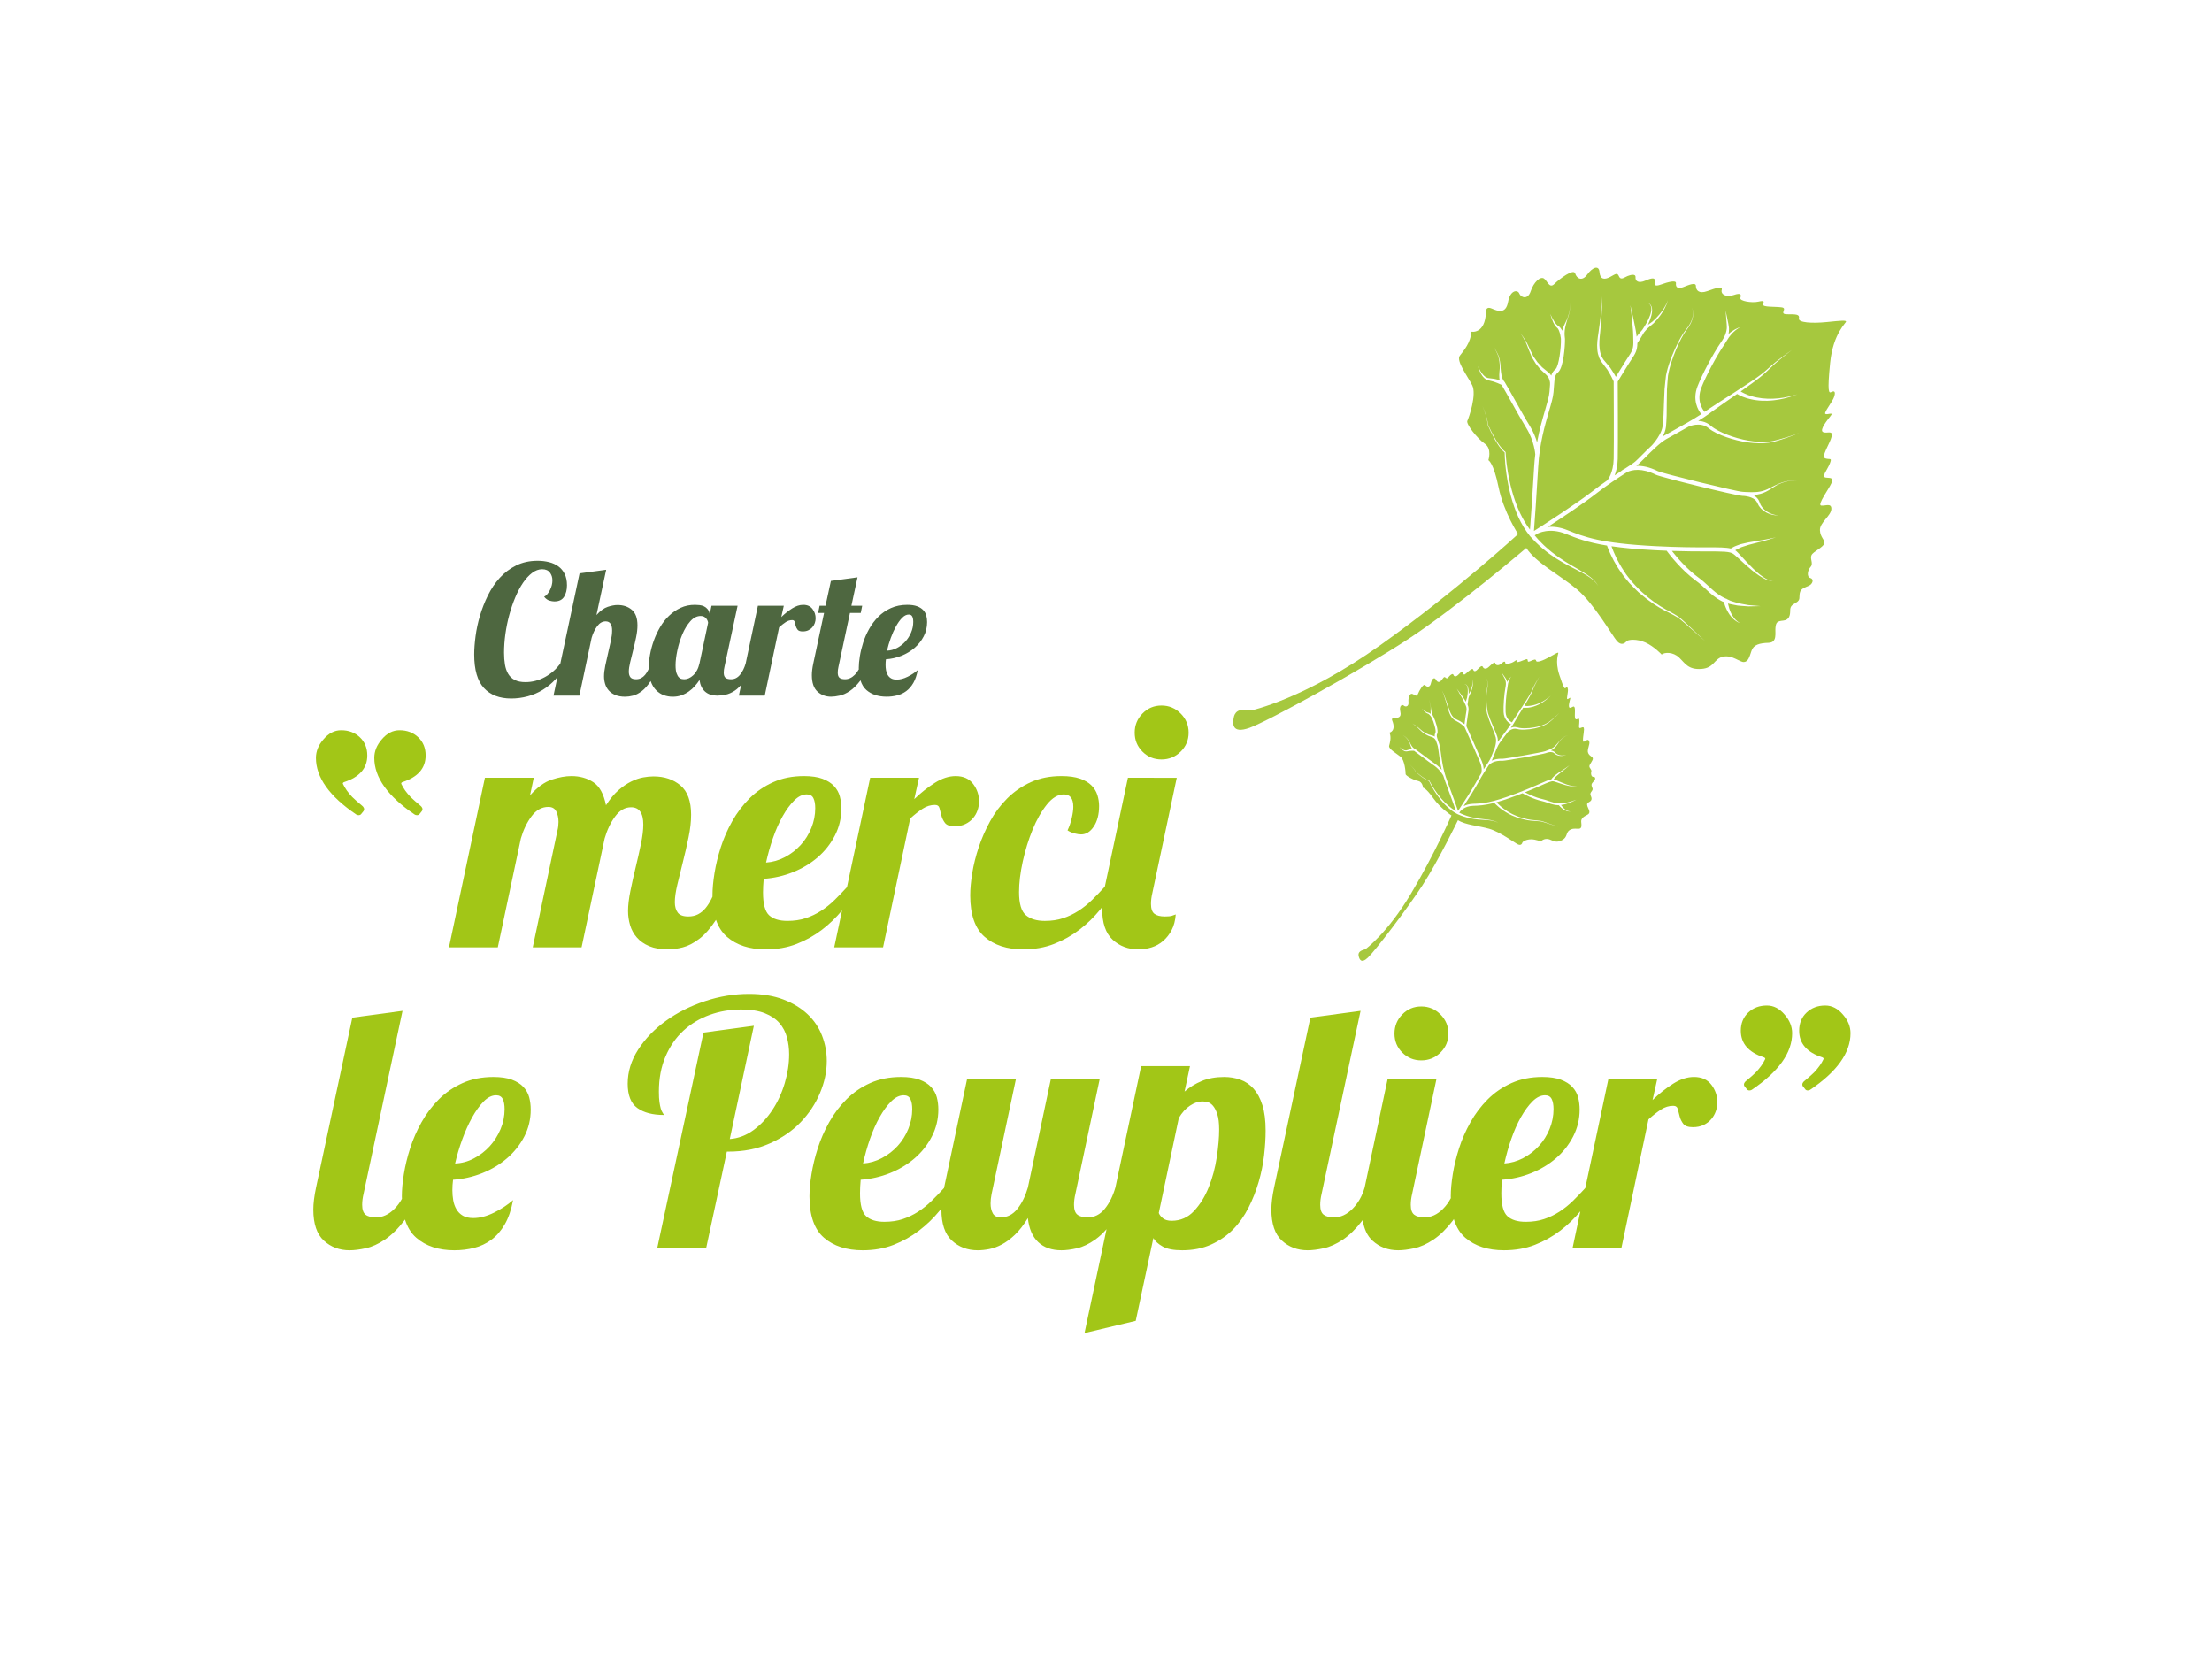 <?xml version="1.0" encoding="UTF-8" standalone="no"?>
<svg
   xmlns:dc="http://purl.org/dc/elements/1.1/"
   xmlns:cc="http://creativecommons.org/ns#"
   xmlns:rdf="http://www.w3.org/1999/02/22-rdf-syntax-ns#"
   xmlns:svg="http://www.w3.org/2000/svg"
   xmlns="http://www.w3.org/2000/svg"
   xmlns:sodipodi="http://sodipodi.sourceforge.net/DTD/sodipodi-0.dtd"
   xmlns:inkscape="http://www.inkscape.org/namespaces/inkscape"
   version="1.1"
   id="svg2"
   xml:space="preserve"
   width="377.947"
   height="283.464"
   viewBox="0 0 377.947 283.464"
   sodipodi:docname="Merci-Peuplier-Compact.ai"><defs
     id="defs6"><clipPath
       clipPathUnits="userSpaceOnUse"
       id="clipPath18"><path
         d="M 0,212.598 H 283.46 V 0 H 0 Z"
         id="path16" /></clipPath></defs><sodipodi:namedview
     pagecolor="#ffffff"
     bordercolor="#666666"
     borderopacity="1"
     objecttolerance="10"
     gridtolerance="10"
     guidetolerance="10"
     inkscape:pageopacity="0"
     inkscape:pageshadow="2"
     inkscape:window-width="640"
     inkscape:window-height="480"
     id="namedview4" /><g
     id="g10"
     inkscape:groupmode="layer"
     inkscape:label="Merci-Peuplier-Compact"
     transform="matrix(1.333,0,0,-1.333,0,283.464)"><g
       id="g12"><g
         id="g14"
         clip-path="url(#clipPath18)"><g
           id="g20"
           transform="translate(230.051,156.921)"><path
             d="M 0,0 C -0.38,-0.157 -0.935,-0.352 -1.604,-0.569 -1.94,-0.671 -2.294,-0.807 -2.694,-0.896 -3.088,-1 -3.518,-1.051 -3.96,-1.077 c -0.442,-0.026 -0.901,-0.011 -1.367,0.024 -0.464,0.039 -0.933,0.108 -1.398,0.195 -0.929,0.182 -1.84,0.452 -2.667,0.788 -0.416,0.169 -0.801,0.35 -1.168,0.575 -0.196,0.113 -0.336,0.226 -0.501,0.352 -0.132,0.107 -0.27,0.195 -0.414,0.261 -0.58,0.258 -1.154,0.196 -1.522,0.124 -0.332,-0.069 -0.51,-0.142 -0.551,-0.16 -0.661,-0.381 -1.322,-0.748 -1.896,-1.066 -0.425,-0.235 -0.796,-0.44 -1.074,-0.6 -0.782,-0.452 -1.893,-1.568 -2.705,-2.384 -0.358,-0.36 -0.668,-0.67 -0.877,-0.852 -0.056,-0.05 -0.13,-0.106 -0.207,-0.163 0.725,0.027 1.64,-0.126 2.746,-0.674 0.606,-0.3 10.098,-2.619 10.844,-2.651 h 0.002 l 0.012,-0.001 c 0,0 0.011,-10e-4 0.027,-0.003 0.12,-0.01 0.536,-0.043 1.105,-0.048 0.34,-10e-4 0.737,0.007 1.149,0.086 0.413,0.071 0.832,0.238 1.241,0.453 0.409,0.214 0.831,0.418 1.23,0.588 0.406,0.166 0.802,0.266 1.145,0.317 0.692,0.103 1.154,0.011 1.154,0.011 0,0 -0.464,0.081 -1.15,-0.035 C -1.143,-6 -1.534,-6.109 -1.929,-6.28 -2.13,-6.365 -2.326,-6.47 -2.519,-6.591 -2.711,-6.712 -2.906,-6.836 -3.101,-6.96 -3.488,-7.214 -3.92,-7.438 -4.354,-7.559 c -0.339,-0.099 -0.657,-0.145 -0.952,-0.179 0.132,-0.076 0.268,-0.161 0.389,-0.28 0.139,-0.125 0.263,-0.285 0.341,-0.471 0.066,-0.164 0.135,-0.331 0.202,-0.498 0.099,-0.129 0.161,-0.284 0.287,-0.4 l 0.172,-0.185 c 0.065,-0.052 0.129,-0.103 0.192,-0.154 0.124,-0.109 0.268,-0.177 0.398,-0.255 0.128,-0.08 0.268,-0.117 0.389,-0.172 0.123,-0.053 0.245,-0.07 0.348,-0.101 0.105,-0.032 0.198,-0.04 0.276,-0.049 0.157,-0.019 0.245,-0.029 0.245,-0.029 0,0 -0.089,0.002 -0.246,0.006 -0.08,0.002 -0.176,0.001 -0.284,0.025 -0.106,0.022 -0.234,0.028 -0.362,0.07 -0.128,0.045 -0.277,0.071 -0.418,0.141 -0.141,0.068 -0.299,0.127 -0.439,0.229 -0.072,0.048 -0.148,0.093 -0.22,0.146 l -0.203,0.181 c -0.147,0.112 -0.247,0.289 -0.371,0.438 -0.082,0.158 -0.164,0.316 -0.244,0.472 -0.072,0.135 -0.176,0.247 -0.294,0.336 -0.115,0.094 -0.25,0.16 -0.377,0.217 -0.129,0.056 -0.26,0.096 -0.381,0.129 -0.244,0.062 -0.455,0.088 -0.601,0.101 -0.13,0.011 -0.192,0.011 -0.21,0.011 -0.001,0 -0.001,0 -0.001,0 H -6.72 -6.723 -6.731 c -0.004,0 -0.007,0.002 -0.011,0.002 -0.867,0.048 -10.386,2.376 -11.05,2.704 -1.853,0.917 -3.079,0.637 -3.697,0.344 -0.042,-0.029 -0.08,-0.053 -0.124,-0.081 -1.031,-0.666 -2.442,-1.577 -3.908,-2.724 -1.522,-1.19 -4.258,-3.008 -6.12,-4.217 0.671,0.048 1.516,-0.026 2.481,-0.413 2.171,-0.873 4.222,-1.697 11.32,-2.061 2.943,-0.151 5.048,-0.154 6.58,-0.15 1.514,10e-4 2.442,-0.002 3.06,-0.151 0.03,0.02 0.068,0.042 0.116,0.068 0.078,0.044 0.175,0.096 0.285,0.157 0.111,0.062 0.237,0.097 0.374,0.155 0.139,0.051 0.284,0.112 0.443,0.165 0.162,0.038 0.332,0.077 0.508,0.119 0.354,0.09 0.722,0.156 1.093,0.213 0.74,0.131 1.491,0.232 2.035,0.357 0.553,0.116 0.922,0.193 0.922,0.193 0,0 -0.36,-0.108 -0.899,-0.271 -0.544,-0.176 -1.275,-0.339 -2.002,-0.534 -0.366,-0.089 -0.732,-0.188 -1.053,-0.302 -0.164,-0.053 -0.32,-0.104 -0.471,-0.153 -0.143,-0.062 -0.273,-0.131 -0.395,-0.189 -0.119,-0.062 -0.24,-0.107 -0.324,-0.167 -0.026,-0.016 -0.042,-0.027 -0.066,-0.043 0.022,-0.013 0.044,-0.025 0.064,-0.04 0.006,-0.004 0.014,-0.005 0.021,-0.011 0.005,-0.004 0.011,-0.009 0.017,-0.014 0,0 0.071,-0.068 0.197,-0.187 0.133,-0.13 0.306,-0.311 0.505,-0.528 0.402,-0.433 0.927,-1.015 1.488,-1.557 0.282,-0.269 0.568,-0.536 0.856,-0.76 0.283,-0.231 0.569,-0.417 0.823,-0.56 0.133,-0.058 0.25,-0.127 0.363,-0.162 0.113,-0.032 0.211,-0.073 0.295,-0.085 0.17,-0.017 0.269,-0.027 0.269,-0.027 0,0 -0.1,0.002 -0.272,0.006 -0.087,0.005 -0.188,0.037 -0.307,0.06 -0.119,0.026 -0.242,0.086 -0.383,0.135 -0.271,0.123 -0.577,0.289 -0.885,0.5 -0.313,0.204 -0.623,0.449 -0.933,0.698 -0.614,0.502 -1.189,1.044 -1.624,1.44 -0.217,0.2 -0.398,0.359 -0.519,0.462 -0.125,0.099 -0.193,0.153 -0.203,0.161 h -0.001 c -0.419,0.331 -1.402,0.331 -3.397,0.331 -1.142,-0.002 -2.604,-0.001 -4.489,0.061 0.588,-0.751 1.906,-2.324 3.418,-3.42 0.487,-0.353 0.888,-0.727 1.277,-1.09 0.601,-0.561 1.169,-1.092 2.006,-1.504 10e-4,0 10e-4,0 0.002,0 0.02,-0.01 0.082,-0.039 0.191,-0.091 0.069,-0.003 0.13,-0.032 0.177,-0.082 0.09,-0.043 0.191,-0.09 0.305,-0.143 0.207,-0.111 0.452,-0.152 0.717,-0.244 0.132,-0.041 0.269,-0.084 0.409,-0.128 0.144,-0.027 0.293,-0.055 0.44,-0.084 0.297,-0.052 0.595,-0.112 0.877,-0.157 0.284,-0.025 0.549,-0.047 0.776,-0.067 0.458,-0.039 0.761,-0.064 0.761,-0.064 0,0 -0.305,-0.007 -0.763,-0.017 -0.231,-0.005 -0.499,-0.01 -0.787,-0.017 -0.287,0.016 -0.593,0.043 -0.903,0.065 -0.154,0.012 -0.307,0.025 -0.46,0.037 -0.152,0.03 -0.301,0.059 -0.446,0.088 -0.285,0.066 -0.577,0.095 -0.786,0.18 -0.006,0.002 -0.011,0.003 -0.017,0.005 0.008,-0.044 0.016,-0.085 0.026,-0.136 0.064,-0.316 0.183,-0.735 0.373,-1.127 0.098,-0.192 0.208,-0.381 0.332,-0.543 0.064,-0.079 0.12,-0.163 0.19,-0.227 0.068,-0.064 0.123,-0.137 0.19,-0.185 0.249,-0.221 0.464,-0.305 0.457,-0.315 0.007,0.01 -0.218,0.062 -0.506,0.25 -0.075,0.04 -0.143,0.104 -0.224,0.161 -0.082,0.057 -0.152,0.134 -0.231,0.207 -0.156,0.15 -0.299,0.332 -0.433,0.521 -0.261,0.384 -0.452,0.81 -0.571,1.138 -0.069,0.187 -0.111,0.34 -0.139,0.441 -0.104,0.036 -0.171,0.059 -0.171,0.059 -0.003,0.001 -0.006,0.004 -0.009,0.005 -0.002,0.001 -0.004,0.001 -0.007,0.002 -0.907,0.447 -1.53,1.029 -2.131,1.591 -0.378,0.352 -0.767,0.715 -1.228,1.049 -1.892,1.371 -3.438,3.394 -3.788,3.867 -0.459,0.018 -0.933,0.039 -1.442,0.064 -2.357,0.121 -4.169,0.298 -5.624,0.51 0.032,-0.099 0.07,-0.211 0.127,-0.346 0.091,-0.223 0.192,-0.497 0.34,-0.799 0.071,-0.152 0.145,-0.314 0.225,-0.485 0.091,-0.166 0.185,-0.34 0.283,-0.521 0.187,-0.371 0.439,-0.743 0.697,-1.141 0.243,-0.41 0.585,-0.778 0.892,-1.195 0.331,-0.394 0.723,-0.771 1.089,-1.161 0.419,-0.354 0.823,-0.753 1.267,-1.082 0.219,-0.166 0.436,-0.339 0.66,-0.501 0.229,-0.153 0.46,-0.306 0.686,-0.458 0.466,-0.285 0.938,-0.549 1.402,-0.797 0.228,-0.131 0.46,-0.245 0.672,-0.391 0.107,-0.069 0.212,-0.137 0.317,-0.206 0.096,-0.079 0.192,-0.157 0.285,-0.235 0.374,-0.312 0.691,-0.634 1.001,-0.917 1.228,-1.146 2.045,-1.911 2.045,-1.911 0,0 -0.839,0.74 -2.1,1.85 -0.317,0.272 -0.648,0.591 -1.023,0.885 -0.093,0.073 -0.187,0.146 -0.283,0.221 -0.105,0.063 -0.211,0.127 -0.317,0.192 -0.209,0.136 -0.445,0.243 -0.674,0.367 -0.47,0.233 -0.954,0.485 -1.434,0.761 -0.235,0.147 -0.473,0.296 -0.711,0.444 -0.232,0.158 -0.458,0.329 -0.689,0.493 -0.466,0.326 -0.872,0.705 -1.303,1.05 -0.402,0.399 -0.805,0.766 -1.16,1.163 -0.327,0.417 -0.691,0.788 -0.951,1.2 -0.278,0.401 -0.547,0.776 -0.749,1.151 -0.108,0.184 -0.209,0.361 -0.308,0.529 -0.086,0.173 -0.169,0.337 -0.246,0.492 -0.162,0.307 -0.276,0.588 -0.376,0.816 -0.102,0.226 -0.164,0.421 -0.214,0.546 -0.012,0.031 -0.017,0.048 -0.025,0.072 -2.604,0.424 -3.961,0.968 -5.288,1.502 -2.1,0.844 -3.554,0.07 -3.648,0.018 -0.132,-0.084 -0.246,-0.157 -0.336,-0.214 0.031,-0.038 0.066,-0.076 0.104,-0.121 0.096,-0.112 0.213,-0.249 0.347,-0.405 0.142,-0.145 0.3,-0.309 0.473,-0.487 0.168,-0.184 0.378,-0.358 0.587,-0.554 0.208,-0.201 0.45,-0.384 0.691,-0.585 0.49,-0.393 1.041,-0.781 1.614,-1.14 1.134,-0.726 2.36,-1.329 3.18,-1.946 0.209,-0.147 0.383,-0.306 0.535,-0.448 0.153,-0.141 0.259,-0.289 0.361,-0.398 0.16,-0.249 0.253,-0.392 0.253,-0.392 0,0 -0.099,0.138 -0.271,0.378 -0.106,0.104 -0.219,0.245 -0.375,0.377 -0.158,0.133 -0.336,0.281 -0.55,0.417 -0.838,0.57 -2.085,1.111 -3.267,1.79 -0.596,0.333 -1.173,0.7 -1.696,1.077 -0.256,0.193 -0.512,0.37 -0.734,0.564 -0.226,0.192 -0.448,0.36 -0.634,0.543 -0.189,0.179 -0.364,0.342 -0.517,0.486 -0.143,0.151 -0.266,0.281 -0.369,0.389 -0.197,0.21 -0.311,0.33 -0.317,0.337 -10e-4,10e-4 -10e-4,10e-4 -0.002,0.002 v 10e-4 c 0,0 0,0 -0.001,0 -0.002,10e-4 -0.002,0.003 -0.003,0.004 -10e-4,10e-4 -10e-4,10e-4 -0.002,0.002 -1.223,1.515 -1.961,3.323 -2.459,5.15 -0.246,0.918 -0.432,1.85 -0.564,2.787 -0.13,0.93 -0.217,1.863 -0.234,2.803 -0.132,0.11 -0.256,0.227 -0.369,0.355 -0.115,0.137 -0.228,0.276 -0.33,0.423 -0.207,0.29 -0.394,0.593 -0.567,0.904 -0.349,0.62 -0.655,1.26 -0.932,1.915 l -0.002,0.009 c 0.011,0.408 -0.118,0.811 -0.231,1.204 -0.122,0.394 -0.263,0.783 -0.417,1.165 0.16,-0.38 0.307,-0.766 0.438,-1.158 0.119,-0.391 0.254,-0.785 0.255,-1.205 0.286,-0.646 0.604,-1.28 0.961,-1.889 0.178,-0.305 0.368,-0.602 0.578,-0.885 0.103,-0.143 0.217,-0.277 0.331,-0.408 0.119,-0.13 0.244,-0.248 0.381,-0.354 0.015,-0.012 0.022,-0.031 0.024,-0.048 0.049,-0.936 0.171,-1.872 0.333,-2.795 0.164,-0.925 0.381,-1.839 0.654,-2.734 0.486,-1.57 1.159,-3.104 2.14,-4.397 0.098,1.322 0.33,4.504 0.532,8.074 0.031,0.548 0.084,1.068 0.145,1.574 v 0.003 c -10e-4,0.016 -0.111,1.694 -1.135,3.357 -0.61,0.99 -1.275,2.18 -1.917,3.332 -0.464,0.832 -0.903,1.616 -1.262,2.218 -0.025,0.011 -0.045,0.022 -0.079,0.039 -0.101,0.044 -0.243,0.112 -0.42,0.186 -0.089,0.033 -0.187,0.069 -0.289,0.108 -0.104,0.034 -0.211,0.086 -0.327,0.108 -0.116,0.029 -0.235,0.059 -0.356,0.09 l -0.196,0.049 c -0.064,0.017 -0.125,0.028 -0.202,0.065 -0.151,0.058 -0.258,0.146 -0.366,0.237 -0.1,0.097 -0.188,0.199 -0.26,0.304 -0.147,0.21 -0.248,0.421 -0.325,0.604 -0.153,0.369 -0.219,0.624 -0.219,0.624 0,0 0.097,-0.247 0.291,-0.587 0.098,-0.169 0.223,-0.361 0.383,-0.538 0.079,-0.089 0.169,-0.17 0.265,-0.243 0.097,-0.064 0.208,-0.13 0.309,-0.153 0.043,-0.018 0.113,-0.025 0.177,-0.033 l 0.187,-0.023 c 0.134,-0.016 0.265,-0.032 0.392,-0.048 0.129,-0.011 0.245,-0.049 0.358,-0.072 0.112,-0.028 0.221,-0.052 0.319,-0.076 0.041,-0.011 0.075,-0.022 0.113,-0.033 -0.02,0.08 -0.036,0.165 -0.045,0.258 -0.028,0.25 -0.01,0.526 0.011,0.818 0.013,0.145 0.037,0.298 0.04,0.445 -10e-4,0.151 -0.003,0.305 -0.004,0.459 -0.022,0.302 -0.06,0.606 -0.133,0.883 -0.073,0.277 -0.166,0.53 -0.271,0.735 -0.204,0.413 -0.38,0.667 -0.38,0.667 0,0 0.185,-0.247 0.405,-0.654 0.115,-0.202 0.218,-0.454 0.302,-0.732 0.085,-0.279 0.135,-0.586 0.169,-0.896 0.012,-0.306 0.028,-0.619 0.066,-0.903 0.039,-0.284 0.079,-0.549 0.147,-0.751 0.065,-0.204 0.15,-0.34 0.223,-0.439 0.035,-0.045 0.059,-0.078 0.079,-0.105 0.041,-0.033 0.067,-0.076 0.082,-0.124 0.364,-0.609 0.805,-1.397 1.272,-2.233 0.639,-1.147 1.3,-2.332 1.905,-3.313 0.459,-0.744 0.743,-1.48 0.921,-2.093 0.295,1.621 0.695,2.991 1.019,4.101 0.295,1.005 0.528,1.798 0.575,2.391 l 0.045,0.612 c 0.005,0.085 0.012,0.159 0.018,0.238 v 0.006 c 0,0.001 10e-4,0.005 10e-4,0.008 0.002,0.024 0.004,0.05 0.004,0.074 0.003,0.046 0.004,0.113 -0.001,0.207 -0.015,0.094 -0.023,0.21 -0.065,0.337 -0.014,0.065 -0.041,0.13 -0.074,0.196 -0.029,0.068 -0.057,0.142 -0.108,0.205 -0.087,0.148 -0.201,0.255 -0.363,0.407 -0.158,0.146 -0.322,0.299 -0.493,0.459 -0.178,0.144 -0.32,0.37 -0.485,0.557 l -0.241,0.297 -0.197,0.324 c -0.123,0.222 -0.283,0.421 -0.371,0.658 -0.094,0.229 -0.188,0.456 -0.278,0.675 -0.084,0.216 -0.166,0.424 -0.242,0.621 -0.072,0.204 -0.157,0.384 -0.247,0.545 -0.162,0.333 -0.32,0.6 -0.438,0.783 -0.112,0.187 -0.186,0.286 -0.186,0.286 0,0 0.081,-0.095 0.205,-0.274 0.129,-0.176 0.306,-0.431 0.492,-0.759 0.102,-0.159 0.202,-0.337 0.283,-0.533 0.092,-0.195 0.189,-0.401 0.287,-0.614 0.102,-0.205 0.206,-0.418 0.313,-0.634 0.097,-0.219 0.268,-0.404 0.397,-0.609 l 0.21,-0.297 0.244,-0.262 c 0.168,-0.168 0.292,-0.356 0.488,-0.495 0.179,-0.147 0.354,-0.29 0.52,-0.425 0.16,-0.13 0.351,-0.288 0.463,-0.461 0.019,-0.019 0.03,-0.04 0.044,-0.061 0.096,0.338 0.251,0.585 0.541,0.819 0.437,0.353 0.737,2.828 0.697,3.856 0,0.001 -0.001,0.001 -0.001,0.002 v 0.038 c -10e-4,0.025 -0.006,0.061 -0.014,0.117 -0.014,0.092 -0.033,0.229 -0.069,0.387 -0.034,0.159 -0.083,0.343 -0.156,0.525 -0.033,0.093 -0.084,0.172 -0.132,0.255 -0.03,0.029 -0.058,0.06 -0.087,0.095 l -0.132,0.127 c -0.084,0.071 -0.157,0.2 -0.228,0.294 -0.055,0.103 -0.111,0.201 -0.159,0.299 -0.092,0.197 -0.165,0.384 -0.222,0.546 -0.053,0.163 -0.094,0.3 -0.115,0.398 -0.02,0.099 -0.022,0.155 -0.022,0.155 0,0 0.009,-0.057 0.043,-0.148 0.035,-0.093 0.093,-0.222 0.168,-0.374 0.08,-0.149 0.176,-0.321 0.292,-0.496 0.061,-0.084 0.124,-0.17 0.188,-0.257 0.079,-0.071 0.117,-0.149 0.218,-0.214 l 0.126,-0.092 0.164,-0.131 c 0.08,-0.097 0.163,-0.197 0.217,-0.297 0.031,-0.054 0.054,-0.105 0.082,-0.159 0.113,0.408 0.31,0.863 0.539,1.295 0.144,0.26 0.226,0.548 0.299,0.812 0.072,0.267 0.117,0.523 0.149,0.741 0.062,0.44 0.063,0.736 0.063,0.736 0,0 0.003,-0.296 -0.05,-0.737 -0.03,-0.221 -0.069,-0.477 -0.136,-0.747 -0.035,-0.135 -0.068,-0.275 -0.12,-0.411 -0.049,-0.136 -0.098,-0.278 -0.136,-0.421 -0.175,-0.569 -0.295,-1.143 -0.295,-1.566 -0.004,-0.216 0.008,-0.373 0.024,-0.509 0.007,-0.071 0.013,-0.121 0.018,-0.156 v -0.004 c 0.002,-0.006 0,-0.011 0.002,-0.016 0,-0.005 0.001,-0.012 0.001,-0.014 0,-0.002 10e-4,-0.003 10e-4,-0.004 v -0.005 l 0.001,-0.004 c 0,-10e-4 -0.001,-0.002 0,-0.002 v -0.017 c 0,-0.016 0.004,-0.032 0.002,-0.047 0.021,-0.818 -0.181,-3.68 -0.892,-4.256 -0.4,-0.323 -0.44,-0.663 -0.529,-1.909 l -0.047,-0.617 c -0.05,-0.645 -0.289,-1.462 -0.592,-2.495 -0.508,-1.739 -1.206,-4.12 -1.374,-7.098 -0.211,-3.704 -0.451,-6.989 -0.545,-8.219 1.365,0.871 5.569,3.581 7.592,5.162 0.62,0.486 1.229,0.926 1.805,1.326 0.063,0.073 0.783,0.928 0.823,2.766 0.043,1.949 0.004,9.258 0.001,9.915 -0.031,0.07 -0.09,0.203 -0.183,0.386 -0.072,0.135 -0.14,0.308 -0.252,0.491 -0.108,0.185 -0.23,0.394 -0.364,0.621 -0.157,0.209 -0.326,0.434 -0.507,0.672 -0.095,0.127 -0.194,0.258 -0.295,0.392 -0.096,0.133 -0.173,0.316 -0.258,0.477 -0.058,0.17 -0.117,0.341 -0.161,0.518 -0.026,0.179 -0.077,0.359 -0.08,0.542 -0.031,0.365 -0.028,0.734 0.01,1.097 0.028,0.366 0.093,0.723 0.142,1.073 0.049,0.35 0.096,0.694 0.142,1.027 0.085,0.669 0.159,1.294 0.207,1.831 0.052,0.538 0.083,0.986 0.087,1.3 0.011,0.158 -0.002,0.281 -0.007,0.364 -0.007,0.085 -0.01,0.13 -0.01,0.13 0,0 0.005,-0.045 0.015,-0.129 0.009,-0.083 0.029,-0.207 0.025,-0.365 0.01,-0.315 -0.001,-0.766 -0.028,-1.305 -0.025,-0.54 -0.07,-1.169 -0.125,-1.843 -0.031,-0.336 -0.063,-0.684 -0.095,-1.037 -0.034,-0.354 -0.082,-0.709 -0.093,-1.063 -0.02,-0.354 -0.007,-0.707 0.036,-1.046 0.012,-0.172 0.068,-0.332 0.098,-0.495 0.045,-0.158 0.107,-0.309 0.163,-0.456 0.082,-0.131 0.131,-0.26 0.228,-0.386 0.101,-0.121 0.199,-0.24 0.295,-0.355 0.204,-0.247 0.397,-0.48 0.575,-0.695 0.15,-0.232 0.288,-0.444 0.41,-0.633 0.125,-0.186 0.208,-0.366 0.29,-0.506 0.004,-0.007 0.007,-0.013 0.01,-0.021 0.265,0.439 0.718,1.182 1.205,1.956 0.13,0.207 0.248,0.387 0.354,0.548 0.492,0.751 0.682,1.048 0.686,1.852 -0.002,0.012 -0.002,0.024 -0.002,0.036 -0.001,0.015 -0.001,0.031 10e-4,0.046 0.001,0.01 -10e-4,0.018 0.001,0.028 -0.002,0.11 -0.009,0.356 -0.016,0.686 -0.012,0.223 -0.001,0.491 -0.03,0.766 -0.024,0.277 -0.049,0.573 -0.074,0.87 -0.043,0.593 -0.124,1.191 -0.17,1.638 -0.055,0.447 -0.091,0.746 -0.091,0.746 0,0 0.068,-0.293 0.171,-0.732 0.095,-0.441 0.24,-1.024 0.348,-1.621 0.059,-0.297 0.117,-0.596 0.172,-0.875 0.06,-0.281 0.078,-0.541 0.112,-0.765 0.001,-0.009 0.002,-0.015 0.003,-0.024 0.069,0.097 0.141,0.198 0.227,0.309 0.141,0.176 0.308,0.37 0.491,0.563 0.192,0.283 0.384,0.59 0.561,0.907 0.342,0.625 0.635,1.31 0.601,1.846 -0.014,0.266 -0.133,0.471 -0.25,0.574 -0.114,0.108 -0.205,0.14 -0.201,0.145 -0.004,-0.005 0.089,-0.028 0.217,-0.128 0.129,-0.094 0.274,-0.299 0.315,-0.582 0.087,-0.567 -0.156,-1.299 -0.45,-1.971 -0.023,-0.052 -0.048,-0.102 -0.071,-0.154 0.021,0.016 0.043,0.033 0.065,0.049 0.171,0.124 0.344,0.25 0.518,0.377 0.313,0.271 0.614,0.574 0.872,0.885 0.122,0.158 0.252,0.305 0.354,0.458 0.104,0.154 0.211,0.293 0.291,0.433 0.172,0.274 0.285,0.517 0.362,0.691 0.049,0.182 0.076,0.286 0.076,0.286 0,0 -0.02,-0.106 -0.056,-0.294 -0.062,-0.179 -0.158,-0.435 -0.31,-0.724 -0.071,-0.147 -0.169,-0.295 -0.262,-0.459 -0.092,-0.163 -0.212,-0.321 -0.325,-0.492 -0.237,-0.334 -0.521,-0.671 -0.841,-0.989 -0.167,-0.141 -0.334,-0.283 -0.497,-0.422 -0.157,-0.132 -0.312,-0.259 -0.44,-0.41 -0.114,-0.116 -0.211,-0.238 -0.307,-0.358 -0.372,-0.664 -0.72,-1.182 -0.846,-1.362 -0.008,-0.944 -0.266,-1.347 -0.769,-2.114 -0.104,-0.159 -0.221,-0.337 -0.349,-0.541 -0.653,-1.038 -1.25,-2.029 -1.4,-2.282 0.004,-0.804 0.042,-7.976 0,-9.908 -0.02,-0.919 -0.199,-1.607 -0.398,-2.11 0.278,0.185 0.545,0.36 0.792,0.521 0.059,0.053 0.238,0.2 0.538,0.348 0.603,0.39 1.082,0.703 1.32,0.908 0.193,0.169 0.496,0.473 0.847,0.826 0.381,0.382 0.827,0.829 1.278,1.248 l 0.002,0.002 c 0,0 0.048,0.054 0.136,0.155 0.086,0.1 0.216,0.253 0.364,0.457 0.149,0.202 0.322,0.456 0.485,0.762 0.165,0.302 0.323,0.668 0.382,1.06 0.035,0.443 0.104,0.927 0.121,1.433 0.018,0.505 0.037,1.039 0.057,1.591 0.024,0.559 0.047,1.137 0.074,1.723 0.047,0.588 0.124,1.186 0.185,1.782 0.071,0.302 0.125,0.583 0.209,0.874 0.091,0.286 0.169,0.577 0.271,0.854 0.196,0.556 0.417,1.091 0.642,1.603 0.12,0.253 0.239,0.502 0.354,0.745 0.127,0.238 0.25,0.471 0.371,0.698 0.132,0.22 0.262,0.434 0.386,0.641 0.138,0.198 0.283,0.388 0.414,0.564 0.282,0.349 0.481,0.698 0.617,1.034 0.127,0.336 0.193,0.648 0.198,0.906 0.011,0.26 -0.034,0.463 -0.077,0.593 -0.053,0.129 -0.081,0.198 -0.081,0.198 0,0 0.03,-0.068 0.086,-0.196 0.048,-0.129 0.098,-0.333 0.095,-0.595 0.002,-0.261 -0.056,-0.578 -0.178,-0.922 -0.124,-0.341 -0.324,-0.714 -0.594,-1.067 -0.132,-0.185 -0.264,-0.369 -0.395,-0.569 -0.119,-0.208 -0.241,-0.423 -0.366,-0.645 -0.113,-0.228 -0.229,-0.462 -0.348,-0.702 -0.109,-0.244 -0.219,-0.494 -0.33,-0.748 -0.21,-0.515 -0.415,-1.051 -0.593,-1.606 -0.093,-0.275 -0.16,-0.558 -0.242,-0.838 -0.074,-0.281 -0.125,-0.585 -0.182,-0.865 -0.045,-0.588 -0.102,-1.174 -0.134,-1.754 -0.009,-0.584 -0.017,-1.158 -0.026,-1.714 -0.005,-0.564 -0.009,-1.108 -0.014,-1.624 -0.004,-0.518 -0.059,-0.995 -0.083,-1.442 -0.061,-0.492 -0.229,-0.893 -0.399,-1.23 -0.006,-0.013 -0.012,-0.021 -0.019,-0.034 0.049,0.032 0.102,0.068 0.148,0.096 0.28,0.16 0.653,0.367 1.082,0.605 0.575,0.318 1.241,0.688 1.905,1.07 0.001,0.001 0.002,0.003 0.004,0.004 0.002,0 0.003,0.001 0.005,0.001 0.63,0.364 1.251,0.738 1.797,1.096 -0.405,0.509 -1.171,1.79 -0.478,3.576 0.551,1.42 1.906,4.047 3.062,5.724 0.002,0.004 0.002,0.008 0.004,0.011 0.008,0.013 0.016,0.024 0.027,0.035 l 0.003,0.004 c 0.01,0.015 0.037,0.052 0.085,0.122 0.058,0.089 0.141,0.223 0.224,0.39 0.083,0.167 0.176,0.369 0.237,0.595 0.04,0.111 0.062,0.229 0.079,0.351 0.026,0.121 0.035,0.245 0.029,0.369 0.011,0.244 -0.032,0.525 -0.045,0.766 -0.02,0.247 -0.038,0.477 -0.054,0.675 -0.032,0.395 -0.052,0.658 -0.052,0.658 0,0 0.052,-0.258 0.133,-0.647 0.04,-0.194 0.087,-0.42 0.136,-0.663 0.045,-0.25 0.116,-0.487 0.142,-0.772 0.023,-0.139 0.032,-0.278 0.017,-0.415 -10e-4,-0.137 -0.01,-0.273 -0.039,-0.4 -0.004,-0.042 -0.016,-0.079 -0.024,-0.12 0.065,0.059 0.129,0.115 0.195,0.175 0.14,0.133 0.319,0.215 0.465,0.318 0.147,0.102 0.295,0.173 0.426,0.229 0.255,0.116 0.426,0.193 0.426,0.193 0,0 -0.155,-0.105 -0.384,-0.264 C -7.488,13.479 -7.62,13.385 -7.742,13.262 -7.863,13.14 -8.017,13.037 -8.123,12.89 -8.234,12.749 -8.346,12.609 -8.449,12.478 -8.548,12.339 -8.63,12.192 -8.706,12.076 -8.816,11.899 -8.898,11.766 -8.934,11.71 -8.936,11.706 -8.94,11.694 -8.94,11.694 -8.942,11.692 -8.943,11.692 -8.944,11.69 c 0,-10e-4 0,-0.002 -10e-4,-0.002 -1.141,-1.645 -2.488,-4.253 -3.032,-5.656 -0.621,-1.603 0.102,-2.712 0.421,-3.096 0.086,0.06 0.176,0.12 0.254,0.179 h 10e-4 l 0.003,0.002 c 10e-4,0 0.69,0.476 1.757,1.158 1.061,0.68 2.48,1.572 3.869,2.506 0.349,0.233 0.695,0.466 1.025,0.711 0.341,0.234 0.649,0.488 0.941,0.743 0.296,0.261 0.581,0.514 0.852,0.753 0.265,0.243 0.55,0.439 0.794,0.637 0.495,0.394 0.926,0.691 1.221,0.91 0.3,0.212 0.471,0.332 0.471,0.332 0,0 -0.166,-0.127 -0.458,-0.35 C -1.112,10.288 -1.532,9.973 -2.007,9.563 -2.243,9.355 -2.515,9.154 -2.771,8.9 -3.031,8.651 -3.305,8.39 -3.588,8.119 -3.879,7.844 -4.187,7.569 -4.519,7.324 -4.842,7.063 -5.182,6.815 -5.521,6.567 -5.994,6.222 -6.47,5.883 -6.933,5.557 c 0.034,-0.021 0.074,-0.046 0.121,-0.075 0.175,-0.1 0.437,-0.231 0.766,-0.362 0.167,-0.057 0.347,-0.131 0.544,-0.181 0.195,-0.061 0.405,-0.109 0.625,-0.153 0.44,-0.092 0.918,-0.143 1.398,-0.161 0.241,0.002 0.484,-0.015 0.722,0.003 0.236,0.019 0.472,0.022 0.696,0.052 0.226,0.03 0.444,0.059 0.652,0.086 0.204,0.042 0.397,0.08 0.576,0.116 0.36,0.063 0.649,0.165 0.856,0.216 0.207,0.057 0.325,0.089 0.325,0.089 0,0 -0.115,-0.04 -0.317,-0.11 C -0.173,5.013 -0.455,4.891 -0.812,4.803 -0.99,4.755 -1.182,4.703 -1.386,4.647 -1.593,4.605 -1.812,4.562 -2.037,4.516 -2.264,4.471 -2.502,4.452 -2.742,4.417 -2.983,4.383 -3.23,4.383 -3.479,4.364 -3.973,4.349 -4.472,4.369 -4.936,4.434 -5.167,4.464 -5.392,4.501 -5.601,4.551 -5.812,4.59 -6.008,4.656 -6.191,4.704 -6.552,4.82 -6.846,4.943 -7.048,5.043 -7.247,5.143 -7.374,5.225 -7.365,5.22 -7.374,5.225 -7.378,5.234 -7.385,5.239 -8.084,4.75 -8.742,4.295 -9.296,3.909 -10.307,3.207 -10.971,2.71 -10.991,2.695 -10.993,2.694 -10.993,2.693 -10.994,2.693 l -10e-4,-10e-4 c -0.393,-0.289 -0.87,-0.599 -1.379,-0.913 0.329,-0.011 0.703,-0.077 1.09,-0.264 0.175,-0.088 0.343,-0.203 0.5,-0.34 0.133,-0.109 0.295,-0.247 0.448,-0.338 0.315,-0.209 0.691,-0.404 1.085,-0.58 0.791,-0.353 1.675,-0.65 2.58,-0.861 0.454,-0.1 0.911,-0.184 1.365,-0.238 0.454,-0.051 0.906,-0.08 1.34,-0.07 0.435,0.01 0.857,0.046 1.245,0.133 0.39,0.073 0.754,0.198 1.095,0.287 0.674,0.194 1.234,0.369 1.618,0.513 C 0.379,0.157 0.581,0.28 0.571,0.293 0.582,0.28 0.383,0.15 0,0 M 4.687,5.48 C 4.38,5.327 4.149,5.366 4.534,9.215 c 0.386,3.85 2.117,5.159 2.04,5.313 -0.077,0.154 -0.577,0.115 -2.463,-0.077 -1.887,-0.193 -3.696,-0.077 -3.58,0.462 0.115,0.538 -0.346,0.538 -1.502,0.538 -1.155,0 0.155,0.771 -0.731,0.886 -0.886,0.115 -2.426,0 -2.348,0.36 0.076,0.36 0.231,0.564 -0.616,0.371 -0.848,-0.193 -2.426,0.078 -2.311,0.462 0.117,0.386 0.155,0.732 -0.846,0.386 -1.001,-0.348 -1.694,0.115 -1.54,0.654 0.154,0.538 -0.77,0.231 -1.848,-0.154 -1.078,-0.386 -1.463,0.115 -1.463,0.654 0,0.539 -0.962,0.116 -1.655,-0.154 -0.694,-0.27 -0.962,0.039 -0.9,0.501 0.062,0.461 -1.064,0.153 -1.911,-0.154 -0.846,-0.308 -0.885,-0.039 -0.808,0.423 0.076,0.462 -0.309,0.462 -1.195,0.077 -0.884,-0.385 -1.308,-0.077 -1.269,0.424 0.039,0.5 -0.654,0.307 -1.039,0.154 -0.386,-0.154 -0.848,-0.578 -1.078,-0.039 -0.232,0.539 -0.423,0.308 -1.156,-0.077 -0.731,-0.385 -1.269,-0.308 -1.346,0.637 -0.077,0.945 -0.925,0.584 -1.579,-0.329 -0.656,-0.913 -1.347,-0.5 -1.539,0.154 -0.193,0.655 -2.002,-0.693 -2.658,-1.347 -0.654,-0.655 -0.884,0.385 -1.346,0.693 -0.462,0.308 -1.309,-0.463 -1.695,-1.63 -0.384,-1.167 -1.269,-0.796 -1.463,-0.295 -0.191,0.5 -1.154,0.5 -1.439,-1.078 -0.286,-1.579 -1.293,-1.194 -2.102,-0.847 -0.808,0.347 -0.731,-0.462 -0.731,-0.462 -0.115,-2.887 -1.887,-2.502 -1.887,-2.502 -0.038,-1.386 -0.962,-2.426 -1.462,-3.08 -0.501,-0.654 0.962,-2.579 1.578,-3.772 0.617,-1.194 -0.424,-4.197 -0.617,-4.582 -0.192,-0.385 1.271,-2.271 2.234,-2.926 0.963,-0.653 0.462,-2.117 0.462,-2.117 0,0 0.653,-0.269 1.308,-3.465 0.654,-3.194 2.502,-6.005 2.502,-6.005 0,0 -7.931,-7.314 -17.67,-14.243 -9.74,-6.928 -16.514,-8.353 -16.514,-8.353 -1.772,0.346 -2.158,-0.308 -2.273,-0.964 -0.115,-0.653 -0.307,-2.116 2.04,-1.271 2.35,0.848 14.09,7.278 20.365,11.397 6.276,4.118 15.101,11.657 15.101,11.657 1.27,-1.924 4.225,-3.419 6.458,-5.267 2.232,-1.849 4.581,-6.006 5.158,-6.661 0.578,-0.654 1.04,-0.269 1.233,-0.039 0.193,0.232 1.309,0.347 2.424,-0.152 1.118,-0.501 2.08,-1.541 2.08,-1.541 0.385,0.309 1.462,0.347 2.233,-0.385 0.769,-0.73 1.155,-1.578 2.85,-1.463 1.692,0.116 1.616,1.347 2.808,1.578 1.194,0.232 2.117,-0.73 2.656,-0.693 0.541,0.039 0.695,0.617 0.963,1.425 0.27,0.808 1.04,1.001 2.195,1.039 1.154,0.04 0.808,1.271 0.884,1.964 0.078,0.693 0.233,0.808 1.002,0.886 0.77,0.077 0.885,0.692 0.885,1.27 0,0.577 0.193,0.692 0.771,1.039 0.577,0.347 0.346,0.654 0.462,1.232 0.115,0.578 0.655,0.692 1.155,0.924 0.5,0.231 0.693,0.847 0.192,0.996 -0.5,0.149 -0.346,1.005 0.038,1.429 0.386,0.424 -0.115,1.04 0.116,1.502 0.23,0.462 1.462,0.962 1.618,1.463 0.153,0.5 -0.501,0.77 -0.539,1.732 -0.04,0.961 1.423,1.848 1.461,2.694 0.04,0.847 -0.769,0.385 -1.307,0.462 -0.538,0.077 1.039,2.194 1.307,2.849 0.27,0.655 0.078,0.693 -0.653,0.731 -0.73,0.039 0.153,1.001 0.462,1.809 0.307,0.809 0.038,0.463 -0.578,0.655 -0.615,0.193 0.616,1.925 0.809,2.811 C 4.92,0.669 4.072,0.092 3.61,0.361 3.148,0.63 4.187,1.901 4.611,2.439 5.035,2.979 4.149,2.517 3.918,2.683 3.688,2.85 4.881,4.249 5.073,4.942 5.266,5.635 4.996,5.635 4.687,5.48"
             style="fill:#a6c83e;fill-opacity:1;fill-rule:nonzero;stroke:none"
             id="path22" /></g><g
           id="g24"
           transform="translate(199.655,121.038)"><path
             d="m 0,0 c -0.143,-0.146 -0.355,-0.348 -0.617,-0.581 -0.134,-0.113 -0.268,-0.246 -0.433,-0.367 -0.158,-0.126 -0.343,-0.237 -0.54,-0.337 -0.195,-0.101 -0.408,-0.185 -0.628,-0.263 -0.219,-0.074 -0.446,-0.138 -0.676,-0.191 -0.46,-0.103 -0.928,-0.162 -1.374,-0.176 -0.222,-0.006 -0.434,-0.002 -0.646,0.028 -0.112,0.013 -0.198,0.035 -0.299,0.06 -0.083,0.022 -0.163,0.035 -0.241,0.037 -0.316,0 -0.566,-0.144 -0.719,-0.25 -0.138,-0.099 -0.203,-0.167 -0.219,-0.183 -0.224,-0.306 -0.452,-0.607 -0.649,-0.866 -0.147,-0.193 -0.275,-0.361 -0.37,-0.489 -0.265,-0.362 -0.548,-1.094 -0.754,-1.629 -0.091,-0.234 -0.17,-0.439 -0.229,-0.564 -0.017,-0.034 -0.039,-0.075 -0.06,-0.114 0.323,0.156 0.77,0.27 1.385,0.242 0.337,-0.015 5.128,0.831 5.473,0.967 h 0.001 l 0.005,0.002 c 0,0 0.005,0.002 0.013,0.004 0.056,0.021 0.253,0.087 0.514,0.199 0.154,0.069 0.334,0.153 0.505,0.27 0.175,0.116 0.332,0.276 0.475,0.455 0.145,0.181 0.296,0.357 0.442,0.516 0.153,0.157 0.313,0.281 0.459,0.375 0.294,0.184 0.524,0.234 0.524,0.234 0,0 -0.229,-0.056 -0.518,-0.246 C 0.681,-2.962 0.525,-3.091 0.379,-3.249 0.305,-3.327 0.236,-3.413 0.173,-3.508 0.11,-3.601 0.046,-3.698 -0.018,-3.793 -0.144,-3.986 -0.294,-4.175 -0.469,-4.316 -0.604,-4.43 -0.739,-4.514 -0.867,-4.59 c 0.076,-0.008 0.155,-0.019 0.233,-0.049 0.088,-0.03 0.177,-0.078 0.249,-0.145 0.065,-0.062 0.128,-0.125 0.194,-0.189 0.071,-0.039 0.129,-0.096 0.211,-0.122 l 0.115,-0.051 c 0.04,-0.01 0.08,-0.02 0.119,-0.031 0.077,-0.026 0.157,-0.028 0.23,-0.038 0.076,-0.011 0.148,0.002 0.213,0 0.067,0 0.125,0.018 0.179,0.025 0.054,0.005 0.099,0.02 0.137,0.032 0.073,0.023 0.117,0.037 0.117,0.037 0,0 -0.042,-0.017 -0.114,-0.047 C 0.98,-5.183 0.936,-5.203 0.882,-5.215 0.829,-5.226 0.77,-5.248 0.701,-5.256 0.636,-5.261 0.561,-5.277 0.483,-5.274 0.406,-5.272 0.322,-5.275 0.237,-5.257 0.195,-5.252 0.152,-5.246 0.108,-5.236 l -0.129,0.042 c -0.088,0.022 -0.169,0.082 -0.256,0.125 -0.07,0.055 -0.138,0.112 -0.207,0.166 -0.06,0.049 -0.128,0.078 -0.202,0.094 -0.07,0.019 -0.145,0.023 -0.214,0.025 -0.071,-0.002 -0.138,-0.009 -0.2,-0.019 -0.123,-0.02 -0.224,-0.05 -0.294,-0.074 -0.06,-0.02 -0.089,-0.034 -0.099,-0.037 H -1.495 L -1.498,-4.916 C -1.5,-4.918 -1.502,-4.918 -1.504,-4.918 -1.908,-5.071 -6.713,-5.919 -7.08,-5.902 -8.109,-5.855 -8.611,-6.229 -8.836,-6.487 -8.849,-6.509 -8.86,-6.526 -8.877,-6.55 c -0.335,-0.509 -0.794,-1.206 -1.233,-2.023 -0.454,-0.848 -1.336,-2.225 -1.943,-3.15 0.296,0.158 0.696,0.291 1.214,0.31 1.164,0.037 2.264,0.073 5.571,1.33 1.372,0.522 2.331,0.943 3.029,1.252 0.69,0.304 1.113,0.488 1.424,0.544 0.01,0.017 0.022,0.034 0.041,0.057 0.025,0.033 0.06,0.078 0.097,0.127 0.039,0.051 0.089,0.092 0.14,0.146 0.053,0.051 0.106,0.108 0.168,0.162 0.066,0.051 0.137,0.105 0.208,0.156 0.143,0.115 0.297,0.217 0.456,0.318 0.31,0.208 0.633,0.404 0.855,0.571 0.229,0.162 0.381,0.272 0.381,0.272 0,0 -0.142,-0.121 -0.355,-0.303 C 0.964,-6.97 0.663,-7.191 0.37,-7.426 0.222,-7.539 0.075,-7.659 -0.048,-7.774 -0.111,-7.832 -0.173,-7.886 -0.231,-7.938 -0.285,-7.996 -0.33,-8.054 -0.374,-8.104 -0.415,-8.156 -0.463,-8.201 -0.489,-8.246 -0.496,-8.259 -0.503,-8.267 -0.51,-8.279 c 0.013,0 0.026,-0.002 0.038,-0.004 0.003,0 0.006,0 0.011,-0.002 0.003,0 0.007,-0.002 0.01,-0.003 0,0 0.047,-0.016 0.129,-0.045 0.086,-0.034 0.201,-0.08 0.336,-0.14 0.269,-0.116 0.625,-0.276 0.99,-0.41 0.182,-0.067 0.365,-0.131 0.542,-0.175 0.175,-0.048 0.344,-0.077 0.488,-0.091 0.071,0 0.139,-0.007 0.197,0 0.057,0.007 0.111,0.009 0.152,0.02 0.081,0.026 0.128,0.041 0.128,0.041 0,0 -0.046,-0.018 -0.125,-0.052 C 2.346,-9.155 2.294,-9.16 2.233,-9.174 2.174,-9.185 2.106,-9.183 2.032,-9.188 c -0.149,0.001 -0.321,0.016 -0.504,0.05 -0.183,0.03 -0.375,0.08 -0.565,0.13 -0.38,0.107 -0.751,0.237 -1.029,0.332 -0.139,0.046 -0.252,0.084 -0.329,0.106 -0.077,0.02 -0.118,0.032 -0.125,0.032 -0.256,0.067 -0.705,-0.131 -1.614,-0.531 -0.52,-0.229 -1.187,-0.522 -2.058,-0.872 0.419,-0.224 1.336,-0.676 2.244,-0.872 0.292,-0.063 0.55,-0.155 0.8,-0.243 0.386,-0.133 0.752,-0.26 1.216,-0.282 0.011,0 0.045,0 0.107,-0.002 0.03,0.013 0.063,0.011 0.096,-0.002 0.05,-0.002 0.106,-0.002 0.167,-0.004 0.117,-0.009 0.238,0.021 0.375,0.032 0.07,0.007 0.141,0.016 0.213,0.024 0.072,0.017 0.145,0.033 0.218,0.053 0.145,0.033 0.293,0.066 0.43,0.1 0.135,0.046 0.26,0.091 0.368,0.128 0.215,0.073 0.359,0.121 0.359,0.121 0,0 -0.137,-0.063 -0.343,-0.16 -0.105,-0.048 -0.227,-0.104 -0.357,-0.166 -0.132,-0.05 -0.279,-0.099 -0.424,-0.15 -0.072,-0.027 -0.145,-0.051 -0.216,-0.076 -0.077,-0.018 -0.15,-0.033 -0.221,-0.049 -0.144,-0.029 -0.282,-0.073 -0.395,-0.074 -0.004,-0.002 -0.007,-0.002 -0.008,-0.002 0.011,-0.019 0.024,-0.037 0.039,-0.058 0.091,-0.131 0.23,-0.299 0.394,-0.439 0.084,-0.068 0.173,-0.131 0.262,-0.182 0.045,-0.023 0.088,-0.048 0.132,-0.065 0.043,-0.015 0.084,-0.036 0.124,-0.045 0.157,-0.05 0.271,-0.046 0.27,-0.052 0.001,0.006 -0.111,-0.015 -0.28,0.013 -0.042,0.002 -0.086,0.019 -0.134,0.028 -0.049,0.01 -0.098,0.03 -0.147,0.047 -0.101,0.039 -0.202,0.092 -0.302,0.152 -0.195,0.123 -0.368,0.278 -0.488,0.404 -0.07,0.072 -0.12,0.131 -0.153,0.174 -0.054,-0.006 -0.088,-0.01 -0.088,-0.01 H 0.06 0.057 c -0.502,0.023 -0.904,0.162 -1.291,0.299 -0.243,0.083 -0.493,0.171 -0.769,0.231 -1.138,0.246 -2.248,0.857 -2.503,1.004 -0.213,-0.083 -0.431,-0.171 -0.669,-0.261 -1.097,-0.417 -1.96,-0.7 -2.666,-0.894 0.034,-0.041 0.074,-0.084 0.129,-0.135 0.086,-0.082 0.187,-0.187 0.314,-0.293 0.062,-0.056 0.13,-0.115 0.2,-0.177 0.075,-0.057 0.152,-0.118 0.235,-0.182 0.158,-0.132 0.348,-0.249 0.545,-0.38 0.191,-0.137 0.422,-0.236 0.647,-0.365 0.229,-0.113 0.483,-0.204 0.728,-0.311 0.262,-0.078 0.526,-0.178 0.794,-0.238 0.134,-0.034 0.267,-0.069 0.402,-0.097 0.136,-0.023 0.271,-0.046 0.405,-0.071 0.269,-0.035 0.537,-0.061 0.797,-0.08 0.131,-0.015 0.26,-0.02 0.385,-0.045 0.063,-0.011 0.124,-0.02 0.187,-0.029 0.059,-0.02 0.119,-0.034 0.177,-0.051 0.232,-0.067 0.442,-0.151 0.639,-0.218 0.789,-0.276 1.316,-0.46 1.316,-0.46 0,0 -0.531,0.167 -1.329,0.421 -0.199,0.062 -0.414,0.14 -0.643,0.198 -0.057,0.016 -0.114,0.029 -0.175,0.046 -0.059,0.005 -0.121,0.015 -0.182,0.023 -0.122,0.02 -0.251,0.021 -0.38,0.031 -0.26,0.013 -0.531,0.031 -0.806,0.06 -0.138,0.018 -0.274,0.039 -0.413,0.059 -0.139,0.027 -0.276,0.058 -0.413,0.088 -0.278,0.056 -0.538,0.146 -0.805,0.216 -0.263,0.101 -0.519,0.188 -0.762,0.298 -0.232,0.125 -0.471,0.22 -0.673,0.356 -0.207,0.126 -0.405,0.244 -0.573,0.374 -0.086,0.062 -0.167,0.121 -0.246,0.179 -0.074,0.062 -0.145,0.119 -0.211,0.176 -0.135,0.105 -0.243,0.212 -0.335,0.296 -0.092,0.082 -0.159,0.158 -0.207,0.205 -0.011,0.012 -0.016,0.018 -0.026,0.027 -1.27,-0.327 -1.999,-0.353 -2.711,-0.376 -1.125,-0.035 -1.633,-0.68 -1.665,-0.722 -0.043,-0.064 -0.081,-0.12 -0.11,-0.165 0.023,-0.01 0.044,-0.022 0.071,-0.035 0.066,-0.032 0.146,-0.071 0.24,-0.114 0.093,-0.039 0.199,-0.082 0.314,-0.126 0.112,-0.051 0.243,-0.088 0.377,-0.137 0.135,-0.048 0.282,-0.085 0.432,-0.126 0.303,-0.082 0.631,-0.147 0.964,-0.198 0.663,-0.102 1.343,-0.132 1.84,-0.247 0.125,-0.026 0.236,-0.063 0.334,-0.098 0.097,-0.035 0.177,-0.08 0.244,-0.109 0.123,-0.08 0.192,-0.127 0.192,-0.127 0,0 -0.07,0.043 -0.199,0.117 -0.067,0.027 -0.147,0.068 -0.246,0.098 -0.098,0.027 -0.209,0.059 -0.333,0.078 -0.496,0.091 -1.173,0.089 -1.849,0.16 -0.338,0.033 -0.674,0.084 -0.988,0.153 -0.155,0.035 -0.308,0.063 -0.448,0.11 -0.14,0.041 -0.276,0.072 -0.397,0.119 -0.122,0.043 -0.234,0.082 -0.334,0.119 -0.094,0.039 -0.177,0.072 -0.246,0.103 -0.132,0.055 -0.207,0.088 -0.212,0.089 h -0.002 -10e-4 c 0,0 -10e-4,0 -10e-4,0.002 -0.863,0.445 -1.561,1.122 -2.155,1.854 -0.296,0.368 -0.567,0.756 -0.815,1.156 -0.246,0.398 -0.473,0.807 -0.668,1.232 -0.083,0.022 -0.164,0.05 -0.239,0.088 -0.081,0.039 -0.161,0.078 -0.236,0.127 -0.153,0.09 -0.299,0.189 -0.44,0.297 -0.282,0.213 -0.552,0.442 -0.809,0.686 l -0.002,0.004 c -0.078,0.188 -0.218,0.345 -0.347,0.503 -0.135,0.153 -0.276,0.302 -0.423,0.445 0.148,-0.14 0.293,-0.287 0.43,-0.439 0.134,-0.156 0.275,-0.306 0.359,-0.498 0.26,-0.237 0.532,-0.462 0.815,-0.667 0.143,-0.104 0.29,-0.202 0.442,-0.288 0.076,-0.045 0.154,-0.083 0.234,-0.12 0.079,-0.036 0.16,-0.065 0.243,-0.086 0.009,-0.002 0.017,-0.007 0.021,-0.016 0.21,-0.418 0.453,-0.819 0.713,-1.208 0.26,-0.387 0.542,-0.76 0.846,-1.113 0.535,-0.618 1.151,-1.182 1.857,-1.576 -0.22,0.623 -0.753,2.12 -1.377,3.786 -0.096,0.256 -0.175,0.503 -0.25,0.748 -0.004,0.009 -0.391,0.751 -1.191,1.302 -0.476,0.329 -1.017,0.74 -1.542,1.135 -0.379,0.284 -0.735,0.555 -1.019,0.758 -0.013,0 -0.027,0 -0.044,0.002 -0.055,0 -0.133,0.002 -0.229,0 -0.047,-0.004 -0.099,-0.006 -0.153,-0.01 -0.055,-0.003 -0.114,-10e-4 -0.171,-0.017 -0.058,-0.008 -0.119,-0.018 -0.181,-0.029 l -0.098,-0.016 c -0.032,-0.006 -0.064,-0.014 -0.106,-0.012 -0.079,-0.004 -0.146,0.015 -0.215,0.035 -0.063,0.024 -0.125,0.053 -0.177,0.086 -0.111,0.067 -0.198,0.142 -0.272,0.211 -0.142,0.136 -0.223,0.24 -0.223,0.24 0,0 0.094,-0.094 0.25,-0.209 0.079,-0.057 0.173,-0.121 0.282,-0.169 0.054,-0.024 0.112,-0.043 0.17,-0.056 0.056,-0.011 0.122,-0.019 0.172,-0.009 0.022,0.002 0.055,0.011 0.088,0.022 l 0.088,0.026 c 0.064,0.018 0.126,0.037 0.188,0.056 0.061,0.022 0.122,0.028 0.178,0.039 0.057,0.011 0.111,0.021 0.161,0.03 0.021,0.004 0.039,0.005 0.058,0.007 -0.025,0.034 -0.049,0.069 -0.073,0.108 -0.063,0.108 -0.109,0.239 -0.158,0.377 -0.024,0.067 -0.044,0.141 -0.07,0.21 -0.033,0.067 -0.064,0.138 -0.096,0.207 -0.069,0.135 -0.148,0.264 -0.236,0.377 -0.09,0.111 -0.183,0.208 -0.271,0.281 -0.177,0.146 -0.308,0.227 -0.308,0.227 0,0 0.134,-0.075 0.317,-0.216 0.093,-0.071 0.189,-0.164 0.283,-0.274 0.095,-0.11 0.18,-0.24 0.257,-0.375 0.067,-0.135 0.137,-0.275 0.212,-0.398 0.074,-0.121 0.144,-0.235 0.217,-0.312 0.07,-0.08 0.136,-0.125 0.19,-0.156 0.024,-0.013 0.042,-0.024 0.057,-0.031 0.024,-0.008 0.046,-0.021 0.062,-0.041 0.288,-0.205 0.648,-0.476 1.027,-0.763 0.522,-0.392 1.061,-0.801 1.533,-1.127 0.357,-0.248 0.635,-0.525 0.839,-0.769 -0.19,0.797 -0.284,1.504 -0.358,2.074 -0.067,0.517 -0.12,0.926 -0.217,1.203 l -0.103,0.289 c -0.014,0.041 -0.026,0.074 -0.039,0.111 l -10e-4,0.004 c 0,0 -10e-4,0.002 -10e-4,0.004 -0.005,0.011 -0.01,0.023 -0.013,0.033 -0.009,0.023 -0.021,0.053 -0.043,0.095 -0.024,0.04 -0.054,0.092 -0.096,0.141 -0.02,0.027 -0.045,0.051 -0.074,0.074 -0.026,0.024 -0.054,0.054 -0.091,0.072 -0.069,0.051 -0.142,0.075 -0.246,0.113 -0.1,0.035 -0.207,0.072 -0.316,0.109 -0.111,0.03 -0.222,0.104 -0.333,0.158 l -0.17,0.086 -0.155,0.108 c -0.101,0.077 -0.213,0.136 -0.3,0.226 -0.09,0.085 -0.177,0.169 -0.263,0.251 -0.082,0.082 -0.16,0.16 -0.234,0.235 -0.074,0.078 -0.15,0.144 -0.222,0.2 -0.141,0.119 -0.266,0.208 -0.356,0.268 -0.089,0.063 -0.143,0.093 -0.143,0.093 0,0 0.055,-0.026 0.148,-0.084 0.093,-0.054 0.226,-0.134 0.377,-0.248 0.077,-0.052 0.16,-0.111 0.237,-0.185 0.081,-0.07 0.165,-0.144 0.254,-0.221 0.087,-0.075 0.176,-0.151 0.268,-0.227 0.087,-0.08 0.203,-0.131 0.303,-0.198 l 0.155,-0.093 0.164,-0.07 c 0.111,-0.043 0.206,-0.105 0.322,-0.129 0.11,-0.03 0.22,-0.06 0.322,-0.09 0.099,-0.025 0.218,-0.06 0.303,-0.115 0.012,-0.006 0.022,-0.013 0.033,-0.021 -0.024,0.173 -0.002,0.319 0.081,0.483 0.129,0.248 -0.23,1.436 -0.454,1.896 -0.005,0.006 -0.006,0.014 -0.01,0.019 -0.005,0.009 -0.015,0.026 -0.029,0.05 -0.024,0.04 -0.06,0.097 -0.11,0.163 -0.046,0.065 -0.106,0.139 -0.175,0.207 -0.034,0.037 -0.074,0.063 -0.112,0.09 -0.019,0.008 -0.038,0.015 -0.058,0.025 L -16.7,0.162 c -0.052,0.018 -0.112,0.06 -0.162,0.09 -0.046,0.035 -0.091,0.069 -0.133,0.104 -0.081,0.071 -0.152,0.142 -0.21,0.204 -0.06,0.063 -0.104,0.119 -0.133,0.158 -0.029,0.041 -0.041,0.067 -0.041,0.067 0,0 0.016,-0.024 0.05,-0.059 0.033,-0.037 0.086,-0.082 0.15,-0.137 0.067,-0.052 0.146,-0.11 0.233,-0.167 0.045,-0.026 0.09,-0.053 0.136,-0.08 0.051,-0.016 0.084,-0.045 0.143,-0.053 l 0.076,-0.017 0.101,-0.028 c 0.056,-0.027 0.114,-0.056 0.158,-0.091 0.025,-0.018 0.047,-0.037 0.069,-0.055 -0.03,0.206 -0.031,0.454 -0.013,0.698 0.013,0.147 -0.007,0.294 -0.026,0.431 -0.02,0.135 -0.052,0.26 -0.082,0.367 -0.059,0.212 -0.118,0.347 -0.118,0.347 0,0 0.062,-0.133 0.125,-0.345 0.03,-0.107 0.064,-0.232 0.087,-0.367 0.012,-0.07 0.024,-0.14 0.028,-0.213 0.006,-0.073 0.012,-0.146 0.024,-0.218 0.034,-0.294 0.094,-0.581 0.179,-0.776 0.041,-0.098 0.078,-0.167 0.113,-0.225 0.017,-0.031 0.031,-0.052 0.039,-0.067 l 10e-4,-0.001 c 0.002,-0.002 0.003,-0.006 0.003,-0.008 0.003,-0.002 0.005,-0.005 0.005,-0.005 v -0.002 c 10e-4,-0.002 0.002,-0.002 0.002,-0.004 v 0 c 0.001,-0.002 0,-0.002 0.001,-0.002 10e-4,-0.002 0.003,-0.006 0.003,-0.008 0.003,-0.007 0.008,-0.014 0.01,-0.02 0.174,-0.368 0.657,-1.714 0.448,-2.118 -0.118,-0.228 -0.067,-0.39 0.143,-0.977 l 0.102,-0.29 c 0.106,-0.304 0.161,-0.723 0.23,-1.256 0.117,-0.894 0.277,-2.118 0.796,-3.51 0.647,-1.731 1.197,-3.275 1.402,-3.855 0.447,0.671 1.819,2.75 2.424,3.876 0.185,0.346 0.374,0.669 0.556,0.967 0.014,0.045 0.172,0.579 -0.18,1.424 -0.371,0.897 -1.854,4.22 -1.989,4.519 -0.027,0.025 -0.08,0.074 -0.159,0.14 -0.061,0.046 -0.125,0.109 -0.213,0.171 -0.087,0.063 -0.185,0.134 -0.291,0.21 -0.113,0.064 -0.237,0.132 -0.366,0.206 -0.068,0.039 -0.141,0.078 -0.212,0.119 -0.073,0.041 -0.143,0.109 -0.214,0.166 -0.061,0.064 -0.123,0.132 -0.178,0.203 -0.047,0.076 -0.105,0.148 -0.146,0.23 -0.085,0.16 -0.16,0.33 -0.215,0.503 -0.06,0.172 -0.103,0.349 -0.149,0.517 -0.048,0.169 -0.096,0.337 -0.141,0.497 -0.096,0.322 -0.187,0.622 -0.274,0.876 -0.084,0.255 -0.16,0.466 -0.221,0.609 -0.027,0.074 -0.057,0.128 -0.077,0.165 -0.019,0.036 -0.03,0.057 -0.03,0.057 0,0 0.012,-0.019 0.032,-0.055 0.022,-0.037 0.056,-0.089 0.085,-0.162 0.068,-0.141 0.154,-0.349 0.25,-0.599 0.096,-0.252 0.202,-0.548 0.313,-0.865 0.053,-0.16 0.107,-0.326 0.164,-0.494 0.055,-0.167 0.105,-0.339 0.171,-0.501 0.061,-0.166 0.137,-0.324 0.227,-0.47 0.038,-0.076 0.096,-0.137 0.143,-0.207 0.053,-0.062 0.11,-0.119 0.165,-0.174 0.064,-0.043 0.113,-0.091 0.182,-0.13 0.07,-0.036 0.139,-0.07 0.206,-0.103 0.141,-0.071 0.277,-0.14 0.401,-0.201 0.115,-0.075 0.221,-0.146 0.313,-0.207 0.094,-0.06 0.169,-0.125 0.234,-0.172 0.004,-0.002 0.007,-0.005 0.01,-0.007 0.032,0.253 0.089,0.682 0.156,1.133 0.018,0.121 0.036,0.227 0.052,0.32 0.073,0.442 0.1,0.615 -0.059,0.982 -0.005,0.004 -0.007,0.01 -0.009,0.014 -0.005,0.008 -0.007,0.016 -0.009,0.023 -0.002,0.004 -0.004,0.008 -0.004,0.014 -0.024,0.047 -0.077,0.16 -0.145,0.308 -0.051,0.1 -0.1,0.224 -0.167,0.343 -0.067,0.121 -0.138,0.252 -0.209,0.383 -0.14,0.261 -0.295,0.517 -0.406,0.711 -0.114,0.194 -0.192,0.322 -0.192,0.322 0,0 0.092,-0.119 0.226,-0.3 0.131,-0.181 0.313,-0.417 0.484,-0.669 0.087,-0.123 0.171,-0.247 0.253,-0.363 0.083,-0.117 0.145,-0.231 0.205,-0.326 0.002,-0.003 0.004,-0.007 0.006,-0.011 0.011,0.058 0.025,0.117 0.042,0.187 0.028,0.107 0.066,0.23 0.111,0.355 0.03,0.166 0.056,0.345 0.074,0.525 0.029,0.355 0.025,0.723 -0.097,0.962 -0.06,0.119 -0.155,0.188 -0.228,0.21 -0.075,0.029 -0.123,0.025 -0.122,0.029 -10e-4,-0.004 0.047,0.004 0.124,-0.017 0.079,-0.018 0.186,-0.08 0.261,-0.201 0.154,-0.241 0.189,-0.625 0.19,-0.989 0,-0.029 -10e-4,-0.057 -10e-4,-0.084 0.006,0.01 0.012,0.023 0.02,0.035 0.052,0.091 0.105,0.182 0.16,0.275 0.087,0.187 0.164,0.384 0.219,0.578 0.026,0.097 0.054,0.19 0.07,0.282 0.016,0.088 0.037,0.174 0.045,0.254 0.025,0.159 0.027,0.293 0.028,0.386 -0.016,0.093 -0.023,0.148 -0.023,0.148 0,0 0.012,-0.053 0.033,-0.146 0.008,-0.095 0.015,-0.229 0.002,-0.393 -0.001,-0.082 -0.015,-0.167 -0.025,-0.261 -0.009,-0.093 -0.033,-0.188 -0.05,-0.288 -0.042,-0.201 -0.102,-0.41 -0.184,-0.621 -0.048,-0.097 -0.095,-0.196 -0.143,-0.292 -0.045,-0.092 -0.09,-0.181 -0.117,-0.275 -0.029,-0.076 -0.05,-0.15 -0.069,-0.224 -0.037,-0.377 -0.091,-0.683 -0.112,-0.79 0.186,-0.433 0.148,-0.667 0.073,-1.119 -0.015,-0.092 -0.033,-0.197 -0.049,-0.315 -0.09,-0.606 -0.163,-1.175 -0.182,-1.322 0.162,-0.366 1.618,-3.626 1.986,-4.515 0.176,-0.423 0.233,-0.77 0.243,-1.039 0.089,0.14 0.176,0.271 0.257,0.395 0.017,0.035 0.068,0.137 0.175,0.266 0.197,0.3 0.352,0.537 0.419,0.678 0.055,0.116 0.131,0.315 0.22,0.546 0.095,0.252 0.212,0.545 0.333,0.826 l 10e-4,0.002 c 0,0 0.011,0.033 0.031,0.097 0.019,0.063 0.047,0.16 0.073,0.283 0.027,0.121 0.056,0.271 0.069,0.443 0.013,0.171 0.013,0.369 -0.039,0.559 -0.073,0.211 -0.137,0.445 -0.231,0.678 -0.095,0.233 -0.193,0.481 -0.295,0.736 -0.1,0.259 -0.206,0.527 -0.311,0.8 -0.097,0.277 -0.182,0.566 -0.274,0.849 -0.029,0.153 -0.059,0.29 -0.08,0.44 -0.015,0.148 -0.037,0.297 -0.047,0.445 -0.023,0.29 -0.029,0.579 -0.029,0.858 0.005,0.14 0.008,0.277 0.012,0.411 0.009,0.133 0.019,0.264 0.029,0.393 0.017,0.126 0.031,0.249 0.047,0.368 0.024,0.117 0.052,0.234 0.076,0.341 0.059,0.215 0.079,0.414 0.073,0.595 -0.009,0.178 -0.042,0.334 -0.091,0.453 -0.046,0.119 -0.108,0.203 -0.153,0.255 -0.051,0.047 -0.078,0.074 -0.078,0.074 0,0 0.028,-0.025 0.08,-0.072 0.047,-0.051 0.11,-0.133 0.161,-0.254 C -8.997,4.347 -8.96,4.192 -8.946,4.01 -8.936,3.831 -8.95,3.62 -9.003,3.406 -9.025,3.294 -9.049,3.185 -9.069,3.067 -9.081,2.948 -9.094,2.825 -9.105,2.7 -9.113,2.573 -9.119,2.443 -9.124,2.311 c -10e-4,-0.134 0,-0.271 -10e-4,-0.409 0.007,-0.275 0.022,-0.56 0.051,-0.849 0.013,-0.145 0.04,-0.286 0.059,-0.43 0.023,-0.144 0.06,-0.293 0.09,-0.431 0.099,-0.277 0.19,-0.557 0.291,-0.827 0.113,-0.268 0.224,-0.531 0.332,-0.786 0.111,-0.259 0.218,-0.507 0.319,-0.743 0.102,-0.237 0.172,-0.465 0.252,-0.673 0.07,-0.236 0.075,-0.453 0.065,-0.641 0,-0.007 -0.002,-0.013 -0.002,-0.019 0.016,0.024 0.033,0.051 0.048,0.073 0.096,0.129 0.224,0.298 0.372,0.492 0.197,0.261 0.428,0.563 0.653,0.869 10e-4,0.002 0,0.002 10e-4,0.004 h 0.002 c 0.214,0.293 0.422,0.587 0.598,0.862 -0.285,0.15 -0.89,0.581 -0.933,1.533 -0.034,0.756 0.057,2.227 0.246,3.221 0.001,0.004 -0.001,0.004 0,0.007 0.001,0.008 0.003,0.013 0.005,0.021 v 0.002 c 0.002,0.009 0.006,0.031 0.016,0.072 0.009,0.053 0.018,0.131 0.023,0.224 0.004,0.094 0.006,0.203 -0.011,0.319 -0.004,0.058 -0.018,0.117 -0.034,0.175 -0.012,0.061 -0.034,0.119 -0.061,0.175 -0.044,0.114 -0.12,0.233 -0.174,0.339 -0.06,0.11 -0.113,0.211 -0.161,0.298 -0.094,0.173 -0.155,0.289 -0.155,0.289 0,0 0.077,-0.108 0.19,-0.268 0.058,-0.08 0.125,-0.176 0.196,-0.276 0.071,-0.105 0.151,-0.198 0.219,-0.323 0.039,-0.059 0.069,-0.121 0.092,-0.186 0.026,-0.063 0.049,-0.126 0.062,-0.19 0.005,-0.02 0.007,-0.039 0.012,-0.059 0.018,0.041 0.035,0.078 0.054,0.119 0.037,0.088 0.101,0.162 0.148,0.238 0.047,0.076 0.1,0.138 0.149,0.191 0.092,0.102 0.154,0.172 0.154,0.172 0,0 -0.049,-0.08 -0.122,-0.197 C -6.115,4.642 -6.158,4.572 -6.189,4.492 -6.22,4.412 -6.269,4.334 -6.288,4.244 -6.311,4.159 -6.332,4.073 -6.354,3.993 -6.371,3.909 -6.379,3.825 -6.39,3.758 -6.405,3.654 -6.415,3.577 -6.42,3.546 V 3.536 C -6.422,3.535 -6.422,3.535 -6.421,3.535 c 0,0 0,-0.002 -10e-4,-0.002 -0.189,-0.978 -0.279,-2.437 -0.247,-3.186 0.038,-0.855 0.591,-1.215 0.814,-1.326 0.027,0.044 0.056,0.09 0.08,0.133 l 0.001,0.002 c 0.001,0 0.219,0.355 0.568,0.88 0.347,0.522 0.814,1.213 1.26,1.917 0.112,0.177 0.223,0.352 0.324,0.529 0.11,0.175 0.198,0.354 0.281,0.528 0.081,0.178 0.161,0.349 0.237,0.513 0.072,0.165 0.163,0.312 0.234,0.452 0.146,0.277 0.283,0.499 0.374,0.659 0.094,0.154 0.147,0.246 0.147,0.246 0,0 -0.049,-0.093 -0.138,-0.253 C -2.571,4.466 -2.699,4.239 -2.834,3.956 -2.898,3.814 -2.983,3.667 -3.049,3.499 -3.118,3.335 -3.19,3.16 -3.265,2.981 -3.341,2.799 -3.427,2.61 -3.529,2.432 -3.624,2.247 -3.729,2.066 -3.834,1.886 -3.98,1.635 -4.13,1.385 -4.273,1.143 -4.254,1.139 -4.232,1.137 -4.204,1.133 -4.105,1.122 -3.96,1.114 -3.783,1.12 c 0.088,0.01 0.184,0.011 0.285,0.028 0.101,0.011 0.206,0.032 0.315,0.056 0.218,0.045 0.448,0.117 0.669,0.207 0.11,0.05 0.224,0.089 0.327,0.145 0.105,0.056 0.212,0.104 0.308,0.164 0.098,0.057 0.192,0.116 0.279,0.17 0.085,0.059 0.166,0.117 0.24,0.17 0.152,0.1 0.262,0.204 0.347,0.269 0.082,0.067 0.131,0.105 0.131,0.105 0,0 -0.046,-0.041 -0.122,-0.114 C -1.086,2.251 -1.189,2.138 -1.335,2.025 -1.405,1.97 -1.483,1.906 -1.564,1.841 -1.651,1.779 -1.741,1.717 -1.835,1.649 -1.929,1.584 -2.033,1.528 -2.136,1.463 -2.239,1.399 -2.352,1.35 -2.461,1.292 -2.684,1.186 -2.915,1.096 -3.14,1.03 -3.25,0.999 -3.36,0.971 -3.466,0.95 -3.571,0.927 -3.672,0.917 -3.766,0.902 -3.952,0.884 -4.111,0.88 -4.224,0.886 -4.335,0.891 -4.408,0.904 -4.404,0.902 l -0.012,0.006 c -0.221,-0.363 -0.43,-0.703 -0.605,-0.991 -0.32,-0.522 -0.523,-0.882 -0.53,-0.893 v -0.002 c -0.121,-0.21 -0.276,-0.447 -0.445,-0.693 0.151,0.062 0.336,0.107 0.55,0.099 0.096,-0.006 0.196,-0.025 0.295,-0.054 0.083,-0.024 0.184,-0.054 0.272,-0.065 0.185,-0.032 0.397,-0.045 0.609,-0.047 0.433,-0.001 0.896,0.041 1.351,0.127 0.226,0.045 0.45,0.096 0.669,0.164 0.218,0.069 0.429,0.145 0.625,0.236 0.195,0.092 0.381,0.194 0.541,0.312 0.163,0.111 0.304,0.24 0.441,0.35 0.269,0.224 0.488,0.415 0.635,0.557 C 0.14,0.147 0.208,0.244 0.199,0.248 0.208,0.244 0.143,0.146 0,0 M 1.036,3.438 C 0.926,3.308 0.813,3.277 0.217,5.109 -0.38,6.94 0.147,7.885 0.082,7.938 0.015,7.994 -0.205,7.875 -1.025,7.41 -1.847,6.944 -2.694,6.635 -2.75,6.901 -2.805,7.172 -3.016,7.078 -3.543,6.848 -4.068,6.616 -3.626,7.229 -4.053,7.104 -4.479,6.979 -5.158,6.618 -5.195,6.797 -5.232,6.976 -5.203,7.101 -5.551,6.842 -5.897,6.585 -6.672,6.391 -6.695,6.59 -6.721,6.788 -6.773,6.953 -7.159,6.596 -7.545,6.236 -7.953,6.309 -7.991,6.585 -8.03,6.86 -8.39,6.536 -8.803,6.143 -9.217,5.752 -9.492,5.902 -9.601,6.148 c -0.107,0.247 -0.461,-0.139 -0.722,-0.402 -0.263,-0.261 -0.448,-0.175 -0.512,0.049 -0.064,0.222 -0.515,-0.144 -0.839,-0.453 -0.323,-0.311 -0.396,-0.196 -0.453,0.03 -0.06,0.225 -0.233,0.149 -0.56,-0.205 -0.327,-0.353 -0.582,-0.297 -0.664,-0.062 -0.083,0.237 -0.36,0.009 -0.504,-0.137 -0.145,-0.148 -0.27,-0.433 -0.484,-0.234 -0.214,0.198 -0.255,0.054 -0.511,-0.268 -0.255,-0.32 -0.516,-0.395 -0.741,0.02 -0.225,0.416 -0.539,0.082 -0.653,-0.465 -0.115,-0.547 -0.515,-0.498 -0.734,-0.239 -0.219,0.259 -0.772,-0.717 -0.94,-1.147 -0.166,-0.429 -0.48,-0.002 -0.753,0.047 -0.271,0.046 -0.504,-0.474 -0.444,-1.083 0.057,-0.61 -0.42,-0.617 -0.608,-0.428 -0.189,0.189 -0.626,-0.004 -0.44,-0.781 0.185,-0.775 -0.351,-0.803 -0.787,-0.807 -0.439,-0.004 -0.241,-0.355 -0.241,-0.355 0.527,-1.34 -0.359,-1.519 -0.359,-1.519 0.262,-0.641 0.049,-1.299 -0.049,-1.697 -0.095,-0.399 0.957,-0.983 1.478,-1.404 0.519,-0.42 0.648,-1.997 0.637,-2.211 -0.01,-0.214 1.034,-0.779 1.604,-0.885 0.57,-0.104 0.635,-0.871 0.635,-0.871 0,0 0.351,0.006 1.291,-1.318 0.939,-1.325 2.345,-2.234 2.345,-2.234 0,0 -2.147,-4.923 -5.196,-10.035 -3.048,-5.109 -5.849,-7.119 -5.849,-7.119 -0.877,-0.197 -0.921,-0.574 -0.843,-0.894 0.078,-0.321 0.284,-1.026 1.185,-0.168 0.9,0.855 4.96,6.142 6.994,9.275 2.034,3.137 4.543,8.341 4.543,8.341 0.966,-0.622 2.612,-0.712 3.999,-1.104 1.388,-0.396 3.293,-1.819 3.687,-2.001 0.394,-0.183 0.527,0.084 0.569,0.229 0.041,0.144 0.527,0.42 1.136,0.417 0.609,-0.004 1.255,-0.284 1.255,-0.284 0.115,0.214 0.599,0.449 1.095,0.271 0.499,-0.18 0.844,-0.486 1.593,-0.096 0.748,0.394 0.465,0.94 0.963,1.283 0.498,0.345 1.113,0.093 1.35,0.218 0.237,0.125 0.192,0.419 0.152,0.842 -0.039,0.421 0.274,0.665 0.791,0.913 0.52,0.25 0.115,0.741 0.011,1.073 -0.104,0.331 -0.056,0.415 0.278,0.604 0.335,0.19 0.265,0.494 0.149,0.756 -0.116,0.263 -0.053,0.354 0.143,0.629 0.193,0.273 0.026,0.367 -0.038,0.653 -0.061,0.287 0.161,0.447 0.342,0.652 0.183,0.207 0.146,0.525 -0.112,0.493 -0.258,-0.031 -0.359,0.39 -0.27,0.66 0.091,0.27 -0.26,0.451 -0.248,0.706 0.012,0.257 0.474,0.733 0.444,0.992 -0.031,0.258 -0.382,0.249 -0.593,0.681 -0.211,0.431 0.277,1.127 0.126,1.521 -0.152,0.394 -0.428,0.022 -0.689,-0.053 -0.26,-0.072 0.034,1.21 0.025,1.561 C 3.374,-1.542 3.28,-1.562 2.938,-1.693 2.598,-1.821 2.808,-1.205 2.785,-0.774 2.764,-0.345 2.71,-0.557 2.392,-0.592 2.073,-0.629 2.285,0.408 2.196,0.85 2.106,1.292 1.836,0.859 1.57,0.889 1.307,0.919 1.525,1.707 1.61,2.037 1.696,2.366 1.386,1.979 1.246,2.009 1.107,2.039 1.37,2.916 1.318,3.271 1.268,3.624 1.146,3.57 1.036,3.438"
             style="fill:#a6c83e;fill-opacity:1;fill-rule:nonzero;stroke:none"
             id="path26" /></g><g
           id="g28"
           transform="translate(89.658,127.613)"><path
             d="m 0,0 c -0.077,-0.338 -0.185,-0.634 -0.323,-0.887 -0.138,-0.254 -0.299,-0.465 -0.484,-0.634 -0.184,-0.169 -0.372,-0.295 -0.564,-0.38 -0.192,-0.084 -0.373,-0.126 -0.542,-0.126 -0.108,0 -0.227,0.01 -0.357,0.034 -0.131,0.023 -0.253,0.092 -0.369,0.207 -0.115,0.115 -0.215,0.292 -0.299,0.53 -0.085,0.238 -0.127,0.58 -0.127,1.026 0,0.538 0.077,1.171 0.231,1.901 0.153,0.729 0.368,1.421 0.645,2.074 0.276,0.653 0.614,1.206 1.014,1.659 0.399,0.453 0.844,0.681 1.336,0.681 0.185,0 0.335,-0.035 0.45,-0.105 C 0.726,5.912 0.818,5.831 0.887,5.739 0.957,5.646 1.01,5.551 1.049,5.451 1.087,5.351 1.106,5.271 1.106,5.209 Z m 14.784,5.186 c 0.069,0.2 0.104,0.399 0.104,0.599 0,0.445 -0.135,0.845 -0.404,1.198 C 14.215,7.337 13.82,7.514 13.297,7.514 12.836,7.514 12.364,7.36 11.88,7.053 11.396,6.745 10.931,6.376 10.486,5.946 l 0.323,1.452 H 7.49 L 5.919,-0.009 C 5.75,-0.588 5.51,-1.069 5.197,-1.451 4.882,-1.836 4.501,-2.027 4.056,-2.027 c -0.323,0 -0.561,0.06 -0.714,0.183 -0.154,0.123 -0.231,0.346 -0.231,0.669 0,0.231 0.031,0.476 0.093,0.738 L 4.886,7.398 H 1.544 L 1.313,6.315 C 1.268,6.576 1.179,6.787 1.049,6.949 0.918,7.11 0.764,7.232 0.588,7.318 0.411,7.402 0.219,7.456 0.012,7.479 -0.196,7.502 -0.392,7.514 -0.576,7.514 -1.252,7.514 -1.863,7.387 -2.408,7.133 -2.954,6.88 -3.449,6.542 -3.895,6.119 -4.341,5.696 -4.725,5.209 -5.047,4.655 -5.37,4.103 -5.639,3.526 -5.854,2.928 -6.069,2.328 -6.23,1.729 -6.338,1.13 c -0.107,-0.6 -0.161,-1.16 -0.161,-1.683 0,-0.038 0.006,-0.068 0.007,-0.106 -0.025,-0.052 -0.05,-0.12 -0.076,-0.17 -0.123,-0.246 -0.257,-0.458 -0.403,-0.634 -0.147,-0.177 -0.315,-0.315 -0.507,-0.415 -0.192,-0.101 -0.412,-0.149 -0.657,-0.149 -0.354,0 -0.595,0.088 -0.726,0.264 -0.131,0.177 -0.196,0.411 -0.196,0.703 0,0.323 0.057,0.726 0.173,1.21 0.115,0.484 0.242,0.998 0.38,1.544 0.138,0.545 0.265,1.099 0.38,1.66 0.116,0.56 0.173,1.071 0.173,1.532 0,0.922 -0.242,1.587 -0.726,1.994 -0.484,0.407 -1.094,0.611 -1.832,0.611 -0.353,0 -0.768,-0.077 -1.244,-0.231 -0.477,-0.154 -0.961,-0.507 -1.453,-1.06 l 1.245,5.808 -3.411,-0.461 -2.468,-11.577 c -0.531,-0.71 -1.18,-1.283 -1.956,-1.709 -0.8,-0.439 -1.637,-0.657 -2.513,-0.657 -0.553,0 -1.01,0.091 -1.371,0.276 -0.361,0.184 -0.642,0.445 -0.841,0.784 -0.2,0.337 -0.338,0.737 -0.415,1.198 -0.077,0.461 -0.115,0.968 -0.115,1.521 0,0.768 0.057,1.567 0.173,2.397 0.115,0.829 0.28,1.64 0.495,2.431 0.215,0.791 0.472,1.544 0.772,2.259 0.3,0.715 0.63,1.337 0.991,1.867 0.361,0.53 0.749,0.952 1.164,1.267 0.415,0.315 0.845,0.473 1.29,0.473 0.446,0 0.776,-0.142 0.992,-0.427 0.215,-0.284 0.322,-0.618 0.322,-1.002 0,-0.415 -0.107,-0.834 -0.322,-1.256 -0.216,-0.423 -0.461,-0.703 -0.738,-0.841 0.215,-0.262 0.442,-0.427 0.68,-0.496 0.238,-0.069 0.449,-0.104 0.634,-0.104 0.583,0 0.998,0.2 1.244,0.6 0.246,0.399 0.369,0.89 0.369,1.474 0,0.569 -0.1,1.053 -0.3,1.453 -0.199,0.399 -0.468,0.722 -0.806,0.967 -0.338,0.246 -0.738,0.427 -1.199,0.542 -0.46,0.116 -0.944,0.173 -1.452,0.173 -1.029,0 -1.947,-0.2 -2.754,-0.599 -0.806,-0.4 -1.509,-0.93 -2.108,-1.59 -0.6,-0.661 -1.106,-1.414 -1.521,-2.259 -0.415,-0.845 -0.753,-1.71 -1.015,-2.593 -0.261,-0.884 -0.449,-1.76 -0.564,-2.627 -0.115,-0.868 -0.173,-1.648 -0.173,-2.34 0,-1.966 0.415,-3.399 1.245,-4.298 0.829,-0.898 1.997,-1.348 3.503,-1.348 0.706,0 1.405,0.093 2.097,0.277 0.691,0.184 1.337,0.461 1.936,0.829 0.599,0.369 1.144,0.819 1.636,1.349 0.097,0.104 0.173,0.226 0.263,0.337 l -0.516,-2.423 h 3.318 l 1.567,7.398 c 0.169,0.583 0.407,1.083 0.715,1.498 0.307,0.415 0.668,0.623 1.083,0.623 0.553,0 0.83,-0.393 0.83,-1.176 0,-0.369 -0.054,-0.811 -0.162,-1.325 -0.107,-0.515 -0.226,-1.041 -0.357,-1.579 -0.131,-0.538 -0.25,-1.072 -0.357,-1.602 -0.108,-0.529 -0.161,-0.987 -0.161,-1.371 0,-0.322 0.046,-0.642 0.138,-0.956 0.092,-0.316 0.245,-0.596 0.461,-0.842 0.215,-0.245 0.495,-0.441 0.841,-0.587 0.346,-0.146 0.772,-0.22 1.279,-0.22 0.307,0 0.642,0.047 1.003,0.139 0.361,0.092 0.733,0.284 1.118,0.576 0.383,0.292 0.76,0.718 1.128,1.279 0.005,0.007 0.009,0.015 0.013,0.021 0.005,-0.013 0.006,-0.031 0.01,-0.044 0.169,-0.469 0.4,-0.849 0.692,-1.141 0.291,-0.292 0.618,-0.504 0.979,-0.633 0.361,-0.13 0.742,-0.197 1.141,-0.197 0.415,0 0.791,0.062 1.129,0.185 0.338,0.123 0.649,0.284 0.934,0.484 0.284,0.199 0.541,0.43 0.772,0.692 0.23,0.26 0.43,0.521 0.599,0.783 0.092,-0.66 0.334,-1.16 0.726,-1.498 0.392,-0.338 0.902,-0.507 1.533,-0.507 0.307,0 0.66,0.038 1.06,0.115 0.399,0.077 0.81,0.257 1.233,0.542 0.264,0.178 0.525,0.426 0.784,0.707 L 5.047,-4.125 h 3.319 l 1.843,8.758 c 0.308,0.276 0.591,0.499 0.853,0.668 0.261,0.169 0.538,0.254 0.83,0.254 0.169,0 0.272,-0.077 0.311,-0.231 0.038,-0.154 0.08,-0.319 0.127,-0.496 0.045,-0.177 0.126,-0.342 0.241,-0.495 0.116,-0.153 0.335,-0.23 0.658,-0.23 0.276,0 0.518,0.049 0.725,0.149 0.208,0.101 0.38,0.23 0.519,0.393 0.138,0.161 0.242,0.341 0.311,0.541"
             style="fill:#4e6740;fill-opacity:1;fill-rule:nonzero;stroke:none"
             id="path30" /></g><g
           id="g32"
           transform="translate(114.179,130.878)"><path
             d="M 0,0 C 0.2,0.55 0.422,1.047 0.668,1.491 0.914,1.935 1.175,2.297 1.452,2.58 1.729,2.863 2.013,3.004 2.305,3.004 2.52,3.004 2.669,2.92 2.754,2.752 2.838,2.584 2.881,2.354 2.881,2.064 2.881,1.59 2.789,1.136 2.604,0.699 2.42,0.264 2.174,-0.122 1.867,-0.458 1.559,-0.795 1.202,-1.07 0.795,-1.284 0.388,-1.498 -0.039,-1.613 -0.484,-1.628 -0.361,-1.093 -0.2,-0.55 0,0 m -0.623,-2.734 c 0.689,0.046 1.351,0.196 1.985,0.449 0.635,0.254 1.197,0.592 1.687,1.014 0.49,0.422 0.879,0.915 1.17,1.475 0.291,0.561 0.436,1.172 0.436,1.832 0,0.292 -0.034,0.568 -0.103,0.83 C 4.482,3.127 4.352,3.361 4.16,3.569 3.968,3.776 3.707,3.941 3.376,4.064 3.046,4.187 2.627,4.249 2.12,4.249 1.337,4.249 0.637,4.111 0.023,3.834 -0.592,3.558 -1.129,3.188 -1.59,2.728 -2.051,2.267 -2.443,1.748 -2.766,1.172 -3.088,0.596 -3.346,0.009 -3.538,-0.591 -3.73,-1.19 -3.872,-1.774 -3.964,-2.343 c -0.092,-0.568 -0.138,-1.075 -0.138,-1.52 0,-0.054 0.009,-0.097 0.01,-0.15 -0.143,-0.261 -0.313,-0.498 -0.517,-0.703 -0.384,-0.385 -0.799,-0.576 -1.245,-0.576 -0.322,0 -0.561,0.061 -0.714,0.184 -0.154,0.123 -0.23,0.345 -0.23,0.669 0,0.23 0.03,0.475 0.091,0.737 l 1.476,6.914 h 1.382 l 0.185,0.922 h -1.383 l 0.783,3.641 -3.41,-0.461 -0.692,-3.18 h -0.76 L -9.311,3.212 h 0.761 l -1.383,-6.477 c -0.123,-0.584 -0.184,-1.083 -0.184,-1.498 0,-0.967 0.238,-1.671 0.714,-2.108 0.476,-0.438 1.06,-0.657 1.752,-0.657 0.307,0 0.672,0.047 1.094,0.138 0.423,0.092 0.857,0.288 1.303,0.588 0.445,0.3 0.883,0.73 1.313,1.29 0.019,0.025 0.037,0.056 0.056,0.082 0.162,-0.519 0.411,-0.94 0.762,-1.245 0.653,-0.569 1.518,-0.853 2.593,-0.853 0.461,0 0.906,0.054 1.337,0.162 0.43,0.106 0.821,0.291 1.175,0.553 0.353,0.26 0.657,0.61 0.911,1.048 0.253,0.438 0.441,0.988 0.564,1.648 C 3.09,-4.439 2.659,-4.725 2.162,-4.97 1.666,-5.216 1.196,-5.339 0.752,-5.339 c -0.29,0 -0.526,0.054 -0.71,0.162 -0.184,0.107 -0.329,0.253 -0.436,0.438 -0.106,0.184 -0.179,0.387 -0.217,0.61 -0.038,0.223 -0.057,0.45 -0.057,0.681 0,0.122 0.003,0.241 0.011,0.356 0.008,0.115 0.019,0.235 0.034,0.358"
             style="fill:#4e6740;fill-opacity:1;fill-rule:nonzero;stroke:none"
             id="path34" /></g><g
           id="g36"
           transform="translate(99.084,105.248)"><path
             d="M 0,0 C 0.362,1.037 0.775,1.969 1.239,2.789 1.702,3.611 2.195,4.281 2.717,4.801 3.239,5.32 3.774,5.58 4.326,5.58 4.731,5.58 5.014,5.422 5.173,5.104 5.332,4.787 5.412,4.354 5.412,3.807 5.412,2.941 5.245,2.098 4.912,1.275 4.579,0.453 4.123,-0.273 3.543,-0.908 2.963,-1.542 2.289,-2.062 1.521,-2.466 0.753,-2.869 -0.051,-3.099 -0.891,-3.158 -0.659,-2.091 -0.362,-1.039 0,0 m -16.627,1.711 c 0,-0.695 -0.102,-1.529 -0.304,-2.5 -0.203,-0.97 -0.428,-1.962 -0.674,-2.976 -0.247,-1.016 -0.472,-2.022 -0.674,-3.022 -0.203,-1 -0.304,-1.863 -0.304,-2.586 0,-0.609 0.087,-1.21 0.261,-1.804 0.174,-0.594 0.463,-1.123 0.869,-1.586 0.406,-0.465 0.934,-0.834 1.587,-1.11 0.652,-0.275 1.456,-0.412 2.412,-0.412 0.579,0 1.21,0.086 1.891,0.26 0.681,0.174 1.384,0.537 2.108,1.088 0.725,0.549 1.435,1.354 2.13,2.412 0.006,0.008 0.011,0.018 0.016,0.025 0.31,-0.904 0.779,-1.632 1.41,-2.177 1.24,-1.073 2.894,-1.608 4.964,-1.608 1.449,0 2.768,0.233 3.956,0.696 1.188,0.463 2.275,1.072 3.261,1.826 0.952,0.726 1.805,1.555 2.568,2.472 l -1.004,-4.734 h 6.259 l 3.478,16.519 c 0.58,0.522 1.116,0.942 1.608,1.26 0.493,0.318 1.015,0.478 1.565,0.478 0.319,0 0.515,-0.144 0.587,-0.435 0.073,-0.289 0.153,-0.602 0.24,-0.934 0.086,-0.334 0.239,-0.644 0.456,-0.935 0.217,-0.289 0.63,-0.434 1.239,-0.434 0.521,0 0.978,0.094 1.369,0.283 0.391,0.188 0.717,0.434 0.978,0.739 0.261,0.304 0.457,0.644 0.587,1.021 0.13,0.377 0.196,0.754 0.196,1.131 0,0.84 -0.254,1.592 -0.761,2.259 -0.507,0.667 -1.254,1 -2.239,1 -0.869,0 -1.761,-0.29 -2.673,-0.869 -0.913,-0.58 -1.79,-1.275 -2.63,-2.087 L 18.713,7.71 H 12.454 L 9.481,-6.308 C 8.951,-6.892 8.42,-7.445 7.89,-7.96 7.339,-8.498 6.76,-8.96 6.151,-9.351 5.542,-9.742 4.891,-10.054 4.195,-10.287 3.5,-10.519 2.717,-10.634 1.848,-10.634 c -1.044,0 -1.826,0.24 -2.348,0.718 -0.521,0.477 -0.782,1.456 -0.782,2.934 0,0.26 0.007,0.535 0.022,0.826 0.014,0.289 0.035,0.594 0.064,0.912 1.299,0.088 2.547,0.369 3.744,0.848 1.198,0.479 2.258,1.115 3.181,1.912 0.923,0.797 1.659,1.733 2.208,2.804 0.548,1.073 0.822,2.217 0.822,3.434 0,0.551 -0.065,1.072 -0.195,1.564 C 8.434,5.812 8.187,6.253 7.825,6.645 7.462,7.037 6.97,7.347 6.347,7.58 5.723,7.811 4.934,7.927 3.978,7.927 2.5,7.927 1.181,7.667 0.022,7.145 -1.138,6.624 -2.151,5.928 -3.021,5.059 -3.891,4.189 -4.629,3.211 -5.238,2.125 -5.847,1.037 -6.332,-0.07 -6.694,-1.201 c -0.363,-1.131 -0.631,-2.232 -0.805,-3.304 -0.173,-1.073 -0.26,-2.028 -0.26,-2.868 0,-0.05 0.004,-0.097 0.005,-0.148 -0.045,-0.096 -0.091,-0.197 -0.136,-0.287 -0.232,-0.465 -0.485,-0.863 -0.76,-1.195 -0.276,-0.334 -0.595,-0.594 -0.956,-0.784 -0.363,-0.187 -0.776,-0.281 -1.24,-0.281 -0.667,0 -1.123,0.166 -1.369,0.5 -0.246,0.332 -0.369,0.774 -0.369,1.324 0,0.61 0.108,1.369 0.326,2.284 0.217,0.912 0.456,1.882 0.717,2.912 0.261,1.029 0.5,2.072 0.717,3.13 0.218,1.057 0.326,2.02 0.326,2.891 0,1.738 -0.456,2.99 -1.369,3.759 -0.913,0.768 -2.065,1.152 -3.456,1.152 -0.406,0 -0.847,-0.044 -1.326,-0.131 -0.478,-0.086 -0.985,-0.26 -1.521,-0.521 -0.537,-0.261 -1.08,-0.63 -1.63,-1.108 -0.551,-0.479 -1.087,-1.124 -1.609,-1.935 -0.29,1.45 -0.833,2.435 -1.63,2.956 -0.797,0.522 -1.732,0.782 -2.804,0.782 -0.754,0 -1.594,-0.152 -2.521,-0.456 -0.928,-0.304 -1.855,-0.978 -2.782,-2.022 l 0.478,2.261 h -6.26 l -4.608,-21.735 h 6.26 l 2.956,13.955 c 0.319,1.099 0.775,2.049 1.369,2.845 0.594,0.797 1.311,1.198 2.152,1.198 0.493,0 0.833,-0.198 1.022,-0.588 0.188,-0.391 0.282,-0.834 0.282,-1.326 0,-0.377 -0.043,-0.739 -0.13,-1.086 l -3.173,-14.998 h 6.259 l 2.956,13.955 c 0.319,1.099 0.768,2.043 1.348,2.824 0.579,0.783 1.26,1.174 2.043,1.174 1.043,0 1.565,-0.739 1.565,-2.217"
             style="fill:#a2c617;fill-opacity:1;fill-rule:nonzero;stroke:none"
             id="path38" /></g><g
           id="g40"
           transform="translate(124.622,100.742)"><path
             d="m 0,0 c -0.174,-1.072 -0.261,-2.027 -0.261,-2.867 0,-2.465 0.615,-4.233 1.848,-5.305 1.231,-1.072 2.875,-1.607 4.934,-1.607 1.448,0 2.767,0.232 3.956,0.695 1.188,0.463 2.274,1.072 3.26,1.826 0.985,0.752 1.869,1.608 2.651,2.565 0.095,0.115 0.176,0.234 0.268,0.351 -0.002,-0.072 -0.008,-0.15 -0.008,-0.22 0,-1.827 0.45,-3.153 1.348,-3.979 0.898,-0.826 2,-1.238 3.304,-1.238 0.579,0 1.145,0.086 1.696,0.259 0.549,0.174 1.043,0.45 1.477,0.827 0.435,0.377 0.797,0.839 1.087,1.39 0.289,0.551 0.463,1.219 0.522,2 -0.146,-0.058 -0.312,-0.115 -0.5,-0.174 -0.189,-0.058 -0.486,-0.085 -0.891,-0.085 -0.609,0 -1.059,0.115 -1.348,0.347 -0.291,0.231 -0.435,0.653 -0.435,1.26 0,0.435 0.058,0.898 0.174,1.391 l 3.13,14.78 H 19.953 L 16.996,-1.738 c 0,0 0,-0.002 0,-0.002 -0.551,-0.608 -1.101,-1.18 -1.651,-1.715 -0.551,-0.537 -1.13,-1 -1.739,-1.391 -0.608,-0.39 -1.26,-0.703 -1.956,-0.935 -0.695,-0.233 -1.478,-0.348 -2.347,-0.348 -1.044,0 -1.855,0.246 -2.435,0.738 -0.579,0.491 -0.869,1.473 -0.869,2.948 0,1.183 0.159,2.5 0.478,3.945 0.319,1.445 0.739,2.802 1.261,4.074 0.521,1.271 1.13,2.341 1.825,3.209 0.696,0.867 1.42,1.3 2.174,1.3 0.811,0 1.217,-0.531 1.217,-1.595 0,-0.373 -0.065,-0.848 -0.195,-1.422 C 12.628,6.494 12.447,5.96 12.215,5.474 12.476,5.3 12.773,5.171 13.106,5.085 13.439,5 13.722,4.957 13.954,4.957 c 0.637,0 1.18,0.339 1.63,1.021 0.449,0.68 0.674,1.557 0.674,2.629 0,0.463 -0.073,0.928 -0.217,1.391 -0.146,0.464 -0.399,0.877 -0.761,1.239 -0.363,0.363 -0.855,0.653 -1.478,0.869 -0.624,0.218 -1.413,0.327 -2.369,0.327 -1.478,0 -2.79,-0.261 -3.934,-0.783 C 6.354,11.129 5.347,10.433 4.478,9.564 3.608,8.695 2.876,7.716 2.282,6.63 1.688,5.542 1.202,4.435 0.826,3.305 0.449,2.174 0.174,1.072 0,0"
             style="fill:#a2c617;fill-opacity:1;fill-rule:nonzero;stroke:none"
             id="path42" /></g><g
           id="g44"
           transform="translate(148.877,115.305)"><path
             d="M 0,0 C 0.957,0 1.775,0.333 2.456,1 3.137,1.667 3.479,2.479 3.479,3.435 3.479,4.391 3.137,5.209 2.456,5.891 1.775,6.571 0.957,6.912 0,6.912 c -0.956,0 -1.768,-0.341 -2.434,-1.021 -0.668,-0.682 -1,-1.5 -1,-2.456 0,-0.956 0.332,-1.768 1,-2.435 C -1.768,0.333 -0.956,0 0,0"
             style="fill:#a2c617;fill-opacity:1;fill-rule:nonzero;stroke:none"
             id="path46" /></g><g
           id="g48"
           transform="translate(64.157,67.91)"><path
             d="m 0,0 c -0.348,-0.82 -0.812,-1.549 -1.391,-2.184 -0.58,-0.634 -1.254,-1.154 -2.022,-1.556 -0.768,-0.405 -1.572,-0.621 -2.412,-0.651 0.232,1.01 0.536,2.034 0.913,3.073 0.376,1.037 0.797,1.974 1.261,2.81 0.463,0.836 0.956,1.522 1.478,2.055 0.521,0.533 1.057,0.801 1.608,0.801 0.405,0 0.688,-0.159 0.848,-0.477 C 0.441,3.555 0.521,3.121 0.521,2.574 0.521,1.68 0.348,0.822 0,0 M 2.934,5.412 C 2.571,5.805 2.079,6.115 1.456,6.348 0.833,6.578 0.043,6.695 -0.913,6.695 -2.391,6.695 -3.71,6.434 -4.869,5.912 -6.028,5.391 -7.042,4.695 -7.912,3.826 -8.781,2.957 -9.52,1.979 -10.128,0.893 c -0.609,-1.088 -1.095,-2.196 -1.457,-3.327 -0.363,-1.13 -0.63,-2.232 -0.804,-3.304 -0.174,-1.073 -0.261,-2.028 -0.261,-2.867 0,-0.11 0.008,-0.211 0.01,-0.317 -0.268,-0.482 -0.588,-0.914 -0.966,-1.293 -0.725,-0.724 -1.507,-1.086 -2.348,-1.086 -0.608,0 -1.058,0.115 -1.347,0.348 -0.29,0.23 -0.435,0.652 -0.435,1.26 0,0.435 0.058,0.898 0.174,1.39 l 4.999,23.475 -6.434,-0.869 -4.651,-21.78 c -0.232,-1.101 -0.348,-2.043 -0.348,-2.824 0,-1.826 0.45,-3.152 1.348,-3.978 0.898,-0.826 2,-1.239 3.304,-1.239 0.579,0 1.267,0.086 2.065,0.26 0.797,0.174 1.615,0.543 2.456,1.11 0.84,0.564 1.666,1.375 2.477,2.433 0.034,0.043 0.064,0.096 0.097,0.141 0.307,-0.977 0.785,-1.76 1.447,-2.336 1.231,-1.072 2.861,-1.608 4.89,-1.608 0.87,0 1.709,0.102 2.521,0.305 0.811,0.201 1.55,0.549 2.217,1.043 0.667,0.492 1.239,1.15 1.717,1.977 0.478,0.826 0.833,1.863 1.065,3.109 -0.691,-0.609 -1.505,-1.146 -2.442,-1.609 -0.937,-0.463 -1.823,-0.696 -2.659,-0.696 -0.547,0 -0.994,0.102 -1.34,0.305 -0.346,0.203 -0.62,0.479 -0.822,0.826 -0.201,0.348 -0.338,0.731 -0.41,1.153 -0.072,0.417 -0.108,0.847 -0.108,1.281 0,0.232 0.007,0.457 0.022,0.674 0.014,0.216 0.036,0.441 0.065,0.673 1.298,0.088 2.546,0.37 3.743,0.848 1.198,0.479 2.258,1.115 3.182,1.912 0.923,0.797 1.659,1.725 2.207,2.783 0.548,1.057 0.823,2.209 0.823,3.455 0,0.551 -0.065,1.073 -0.196,1.565 C 3.543,4.58 3.296,5.021 2.934,5.412"
             style="fill:#a2c617;fill-opacity:1;fill-rule:nonzero;stroke:none"
             id="path50" /></g><g
           id="g52"
           transform="translate(105.974,76.648)"><path
             d="m 0,0 c 0,1.131 -0.203,2.217 -0.608,3.26 -0.407,1.043 -1.022,1.957 -1.848,2.738 -0.826,0.783 -1.862,1.414 -3.108,1.893 -1.247,0.476 -2.71,0.716 -4.391,0.716 -1.912,0 -3.803,-0.312 -5.672,-0.935 -1.87,-0.623 -3.537,-1.463 -4.999,-2.522 -1.464,-1.056 -2.645,-2.281 -3.543,-3.671 -0.899,-1.393 -1.348,-2.856 -1.348,-4.391 0,-1.479 0.413,-2.516 1.239,-3.109 0.826,-0.594 1.963,-0.891 3.412,-0.891 -0.062,0.115 -0.132,0.232 -0.209,0.348 -0.078,0.115 -0.148,0.283 -0.21,0.5 -0.062,0.216 -0.116,0.492 -0.163,0.826 -0.047,0.332 -0.07,0.775 -0.07,1.326 0,1.68 0.284,3.18 0.85,4.498 0.566,1.318 1.329,2.42 2.289,3.305 0.959,0.882 2.077,1.556 3.356,2.021 1.278,0.463 2.628,0.695 4.052,0.695 1.22,0 2.23,-0.16 3.03,-0.478 0.798,-0.318 1.423,-0.738 1.874,-1.26 0.45,-0.521 0.77,-1.131 0.959,-1.826 0.189,-0.695 0.283,-1.42 0.283,-2.174 0,-1.217 -0.189,-2.455 -0.565,-3.717 -0.377,-1.259 -0.906,-2.406 -1.587,-3.433 -0.681,-1.03 -1.485,-1.885 -2.413,-2.565 -0.927,-0.681 -1.942,-1.066 -3.042,-1.152 l 3.086,14.519 -6.456,-0.871 -5.933,-27.646 h 6.272 l 2.657,12.389 h 0.218 c 1.945,0 3.703,0.347 5.27,1.044 1.568,0.696 2.89,1.6 3.964,2.717 1.075,1.116 1.902,2.362 2.482,3.739 C -0.291,-2.732 0,-1.363 0,0"
             style="fill:#a2c617;fill-opacity:1;fill-rule:nonzero;stroke:none"
             id="path54" /></g><g
           id="g56"
           transform="translate(155.964,64.324)"><path
             d="M 0,0 C -0.203,-1.348 -0.543,-2.623 -1.021,-3.824 -1.499,-5.027 -2.13,-6.049 -2.912,-6.891 -3.694,-7.73 -4.651,-8.15 -5.781,-8.15 c -0.493,0 -0.869,0.109 -1.13,0.326 -0.262,0.217 -0.436,0.441 -0.522,0.674 l 2.565,12.171 c 0.405,0.696 0.884,1.223 1.434,1.586 0.55,0.364 1.072,0.543 1.565,0.543 0.202,0 0.428,-0.029 0.674,-0.086 C -0.949,7.006 -0.717,6.854 -0.5,6.607 -0.282,6.361 -0.094,6 0.065,5.521 0.225,5.043 0.305,4.383 0.305,3.543 0.305,2.529 0.202,1.348 0,0 m -44.447,2.354 c 0.362,1.037 0.775,1.968 1.239,2.789 0.463,0.822 0.956,1.492 1.478,2.011 0.522,0.52 1.057,0.78 1.608,0.78 0.406,0 0.688,-0.159 0.848,-0.477 0.159,-0.316 0.239,-0.75 0.239,-1.297 0,-0.865 -0.167,-1.709 -0.5,-2.531 -0.334,-0.822 -0.79,-1.549 -1.369,-2.184 -0.58,-0.634 -1.254,-1.154 -2.022,-1.558 -0.768,-0.403 -1.572,-0.633 -2.412,-0.692 0.232,1.067 0.528,2.119 0.891,3.159 M 4.717,8.781 c -0.479,0.535 -1.043,0.92 -1.696,1.153 -0.652,0.23 -1.34,0.347 -2.064,0.347 -1.103,0 -2.065,-0.174 -2.892,-0.521 C -2.76,9.412 -3.492,8.963 -4.13,8.412 l 0.696,3.26 h -6.26 l -3.302,-15.563 h -10e-4 c -0.319,-1.101 -0.776,-2.013 -1.369,-2.738 -0.595,-0.725 -1.312,-1.086 -2.152,-1.086 -0.609,0 -1.058,0.115 -1.348,0.348 -0.29,0.23 -0.434,0.652 -0.434,1.26 0,0.435 0.057,0.898 0.174,1.39 l 3.129,14.781 h -6.259 l -2.956,-13.955 c -0.32,-1.101 -0.768,-2.013 -1.348,-2.738 -0.58,-0.725 -1.29,-1.086 -2.13,-1.086 -0.493,0 -0.833,0.174 -1.021,0.522 -0.189,0.347 -0.283,0.767 -0.283,1.259 0,0.377 0.043,0.784 0.13,1.217 l 3.13,14.781 h -6.26 L -34.95,-3.891 c -0.004,-0.021 -0.007,-0.039 -0.011,-0.06 -0.532,-0.584 -1.065,-1.139 -1.596,-1.656 -0.551,-0.538 -1.131,-1 -1.739,-1.391 -0.609,-0.391 -1.261,-0.703 -1.956,-0.936 -0.696,-0.232 -1.478,-0.347 -2.348,-0.347 -1.043,0 -1.825,0.24 -2.347,0.719 -0.522,0.476 -0.782,1.455 -0.782,2.933 0,0.26 0.006,0.535 0.021,0.826 0.015,0.289 0.036,0.594 0.065,0.912 1.298,0.088 2.546,0.37 3.744,0.848 1.197,0.479 2.257,1.115 3.181,1.912 0.923,0.797 1.659,1.733 2.208,2.805 0.548,1.072 0.822,2.217 0.822,3.433 0,0.551 -0.065,1.073 -0.195,1.565 -0.131,0.494 -0.377,0.935 -0.74,1.326 -0.362,0.393 -0.855,0.703 -1.478,0.936 -0.623,0.23 -1.412,0.347 -2.369,0.347 -1.478,0 -2.797,-0.261 -3.955,-0.783 -1.16,-0.521 -2.174,-1.217 -3.043,-2.086 -0.87,-0.869 -1.609,-1.848 -2.217,-2.933 -0.609,-1.088 -1.094,-2.196 -1.457,-3.327 -0.362,-1.131 -0.63,-2.232 -0.804,-3.304 -0.174,-1.073 -0.261,-2.028 -0.261,-2.868 0,-2.464 0.62,-4.232 1.86,-5.304 1.241,-1.072 2.895,-1.608 4.965,-1.608 1.449,0 2.767,0.233 3.956,0.696 1.188,0.463 2.275,1.072 3.26,1.826 0.985,0.752 1.87,1.607 2.652,2.564 0.078,0.096 0.145,0.196 0.222,0.291 0,-0.052 -0.005,-0.109 -0.005,-0.16 0,-1.826 0.449,-3.152 1.347,-3.978 0.898,-0.827 2,-1.239 3.304,-1.239 0.463,0 0.957,0.051 1.478,0.153 0.522,0.101 1.058,0.297 1.608,0.586 0.551,0.289 1.109,0.703 1.674,1.238 0.565,0.537 1.123,1.254 1.674,2.152 0.144,-1.363 0.587,-2.39 1.325,-3.086 0.74,-0.695 1.732,-1.043 2.978,-1.043 0.579,0 1.246,0.086 2,0.26 0.753,0.174 1.528,0.543 2.326,1.109 0.49,0.348 0.975,0.799 1.454,1.334 l -2.824,-13.31 6.563,1.564 2.261,10.608 c 0.232,-0.406 0.63,-0.768 1.196,-1.086 0.565,-0.32 1.398,-0.479 2.499,-0.479 1.391,0 2.63,0.246 3.717,0.739 1.087,0.492 2.022,1.136 2.804,1.933 0.782,0.797 1.441,1.725 1.977,2.783 0.537,1.057 0.971,2.159 1.305,3.303 0.332,1.145 0.565,2.283 0.695,3.414 0.13,1.129 0.196,2.188 0.196,3.172 0,1.305 -0.138,2.391 -0.413,3.262 -0.276,0.869 -0.652,1.57 -1.13,2.107"
             style="fill:#a2c617;fill-opacity:1;fill-rule:nonzero;stroke:none"
             id="path58" /></g><g
           id="g60"
           transform="translate(182.176,76.734)"><path
             d="M 0,0 C 0.957,0 1.775,0.334 2.456,1 3.137,1.668 3.479,2.479 3.479,3.436 3.479,4.391 3.137,5.209 2.456,5.891 1.775,6.572 0.957,6.912 0,6.912 c -0.956,0 -1.768,-0.34 -2.434,-1.021 -0.667,-0.682 -1,-1.5 -1,-2.455 0,-0.957 0.333,-1.768 1,-2.436 C -1.768,0.334 -0.956,0 0,0"
             style="fill:#a2c617;fill-opacity:1;fill-rule:nonzero;stroke:none"
             id="path62" /></g><g
           id="g64"
           transform="translate(193.718,66.678)"><path
             d="M 0,0 C 0.361,1.037 0.774,1.969 1.238,2.789 1.702,3.611 2.195,4.281 2.717,4.801 3.238,5.32 3.774,5.58 4.325,5.58 4.73,5.58 5.013,5.422 5.173,5.104 5.332,4.787 5.412,4.354 5.412,3.807 5.412,2.941 5.244,2.098 4.912,1.275 4.578,0.453 4.122,-0.273 3.543,-0.908 2.963,-1.543 2.289,-2.063 1.521,-2.467 0.753,-2.869 -0.051,-3.1 -0.892,-3.158 -0.66,-2.092 -0.363,-1.039 0,0 m 23.408,7.928 c -0.869,0 -1.761,-0.291 -2.674,-0.869 -0.912,-0.58 -1.789,-1.276 -2.63,-2.088 l 0.61,2.74 h -6.26 L 9.482,-6.309 C 8.951,-6.891 8.42,-7.445 7.89,-7.961 c -0.551,-0.537 -1.13,-1 -1.74,-1.391 -0.608,-0.39 -1.26,-0.703 -1.956,-0.935 -0.695,-0.233 -1.477,-0.348 -2.346,-0.348 -1.044,0 -1.827,0.24 -2.348,0.719 -0.521,0.477 -0.782,1.455 -0.782,2.934 0,0.259 0.006,0.535 0.021,0.826 0.014,0.289 0.036,0.594 0.065,0.912 1.299,0.088 2.546,0.369 3.744,0.848 1.197,0.478 2.257,1.115 3.181,1.912 0.923,0.797 1.659,1.732 2.208,2.804 0.547,1.073 0.822,2.217 0.822,3.434 0,0.551 -0.066,1.072 -0.196,1.564 C 8.433,5.812 8.187,6.254 7.824,6.645 7.462,7.037 6.969,7.348 6.347,7.58 5.723,7.811 4.934,7.928 3.978,7.928 2.499,7.928 1.18,7.666 0.021,7.145 -1.138,6.623 -2.152,5.928 -3.021,5.059 -3.891,4.189 -4.63,3.211 -5.238,2.125 -5.847,1.037 -6.333,-0.07 -6.694,-1.201 -7.058,-2.332 -7.325,-3.434 -7.499,-4.506 -7.673,-5.578 -7.76,-6.533 -7.76,-7.373 c 0,-0.08 0.006,-0.154 0.008,-0.234 -0.276,-0.514 -0.608,-0.977 -1.008,-1.375 -0.724,-0.725 -1.507,-1.086 -2.346,-1.086 -0.61,0 -1.059,0.115 -1.348,0.347 -0.29,0.231 -0.435,0.653 -0.435,1.26 0,0.436 0.058,0.899 0.174,1.391 l 3.13,14.781 h -6.26 l -2.956,-13.955 c -0.319,-1.102 -0.841,-2.014 -1.565,-2.738 -0.725,-0.725 -1.507,-1.086 -2.347,-1.086 -0.609,0 -1.058,0.115 -1.348,0.347 -0.29,0.231 -0.434,0.653 -0.434,1.26 0,0.436 0.058,0.899 0.174,1.391 l 4.999,23.474 -6.434,-0.869 -4.651,-21.779 c -0.233,-1.102 -0.348,-2.043 -0.348,-2.824 0,-1.827 0.448,-3.153 1.348,-3.979 0.897,-0.826 1.999,-1.238 3.303,-1.238 0.58,0 1.267,0.086 2.065,0.26 0.797,0.173 1.615,0.543 2.456,1.109 0.84,0.564 1.666,1.375 2.478,2.434 0.018,0.023 0.036,0.054 0.054,0.08 0.174,-1.153 0.588,-2.037 1.25,-2.645 0.898,-0.826 1.999,-1.238 3.304,-1.238 0.579,0 1.267,0.086 2.064,0.26 0.797,0.173 1.616,0.543 2.456,1.109 0.84,0.564 1.666,1.375 2.478,2.434 0.045,0.058 0.086,0.128 0.13,0.189 0.307,-1 0.792,-1.801 1.469,-2.385 1.24,-1.072 2.895,-1.607 4.965,-1.607 1.449,0 2.767,0.232 3.956,0.695 1.188,0.463 2.275,1.072 3.26,1.826 0.952,0.727 1.806,1.555 2.569,2.475 l -1.004,-4.736 h 6.259 l 3.478,16.519 c 0.579,0.522 1.115,0.942 1.608,1.26 0.493,0.318 1.015,0.478 1.566,0.478 0.318,0 0.514,-0.144 0.587,-0.435 0.071,-0.289 0.151,-0.602 0.238,-0.934 0.087,-0.334 0.239,-0.644 0.457,-0.935 0.217,-0.289 0.63,-0.434 1.238,-0.434 0.523,0 0.979,0.094 1.37,0.283 0.391,0.188 0.717,0.434 0.978,0.739 0.261,0.304 0.457,0.644 0.587,1.021 0.131,0.377 0.195,0.754 0.195,1.131 0,0.84 -0.254,1.592 -0.761,2.26 -0.506,0.666 -1.252,1 -2.238,1"
             style="fill:#a2c617;fill-opacity:1;fill-rule:nonzero;stroke:none"
             id="path66" /></g><g
           id="g68"
           transform="translate(53.149,108.247)"><path
             d="M 0,0 C 0.123,-0.082 0.431,-0.156 0.612,0.045 L 0.944,0.463 C 1.104,0.734 0.91,0.986 0.783,1.092 0.185,1.588 -0.252,1.973 -0.524,2.246 c -0.533,0.561 -0.928,1.121 -1.188,1.682 -0.06,0.129 0.092,0.209 0.171,0.234 1.967,0.645 2.949,1.781 2.949,3.406 0,0.959 -0.318,1.739 -0.955,2.338 -0.636,0.598 -1.434,0.899 -2.393,0.899 -0.853,0 -1.61,-0.389 -2.268,-1.168 C -4.852,8.902 -5.174,8.109 -5.174,7.256 -5.174,4.754 -3.449,2.336 0,0"
             style="fill:#a2c617;fill-opacity:1;fill-rule:nonzero;stroke:none"
             id="path70" /></g><g
           id="g72"
           transform="translate(45.669,108.247)"><path
             d="M 0,0 C 0.122,-0.082 0.431,-0.156 0.611,0.045 L 0.944,0.463 C 1.104,0.734 0.91,0.986 0.783,1.092 0.184,1.588 -0.252,1.973 -0.523,2.246 c -0.534,0.561 -0.928,1.121 -1.189,1.682 -0.059,0.129 0.093,0.209 0.172,0.234 1.965,0.645 2.948,1.781 2.948,3.406 0,0.959 -0.318,1.739 -0.955,2.338 -0.637,0.598 -1.433,0.899 -2.392,0.899 -0.854,0 -1.61,-0.389 -2.269,-1.168 C -4.853,8.902 -5.174,8.109 -5.174,7.256 -5.174,4.754 -3.45,2.336 0,0"
             style="fill:#a2c617;fill-opacity:1;fill-rule:nonzero;stroke:none"
             id="path74" /></g><g
           id="g76"
           transform="translate(226.483,83.766)"><path
             d="m 0,0 c -0.958,0 -1.757,-0.299 -2.393,-0.898 -0.636,-0.6 -0.955,-1.377 -0.955,-2.336 0,-1.627 0.984,-2.762 2.95,-3.407 0.078,-0.025 0.23,-0.107 0.171,-0.236 -0.261,-0.559 -0.656,-1.119 -1.188,-1.682 -0.272,-0.271 -0.709,-0.656 -1.308,-1.154 -0.126,-0.103 -0.321,-0.355 -0.16,-0.627 l 0.332,-0.42 c 0.182,-0.199 0.488,-0.127 0.612,-0.043 3.449,2.334 5.173,4.752 5.173,7.254 0,0.854 -0.321,1.649 -0.965,2.381 C 1.609,-0.389 0.854,0 0,0"
             style="fill:#a2c617;fill-opacity:1;fill-rule:nonzero;stroke:none"
             id="path78" /></g><g
           id="g80"
           transform="translate(236.232,82.598)"><path
             d="m 0,0 c -0.658,0.779 -1.415,1.168 -2.269,1.168 -0.959,0 -1.754,-0.299 -2.392,-0.898 -0.637,-0.6 -0.955,-1.377 -0.955,-2.336 0,-1.627 0.983,-2.762 2.949,-3.407 0.079,-0.025 0.23,-0.107 0.171,-0.236 -0.261,-0.559 -0.654,-1.119 -1.188,-1.682 -0.271,-0.271 -0.708,-0.656 -1.307,-1.154 -0.126,-0.103 -0.321,-0.355 -0.16,-0.627 l 0.332,-0.42 c 0.18,-0.199 0.488,-0.127 0.611,-0.043 3.449,2.334 5.174,4.752 5.174,7.254 C 0.966,-1.527 0.644,-0.732 0,0"
             style="fill:#a2c617;fill-opacity:1;fill-rule:nonzero;stroke:none"
             id="path82" /></g></g></g></g></svg>
